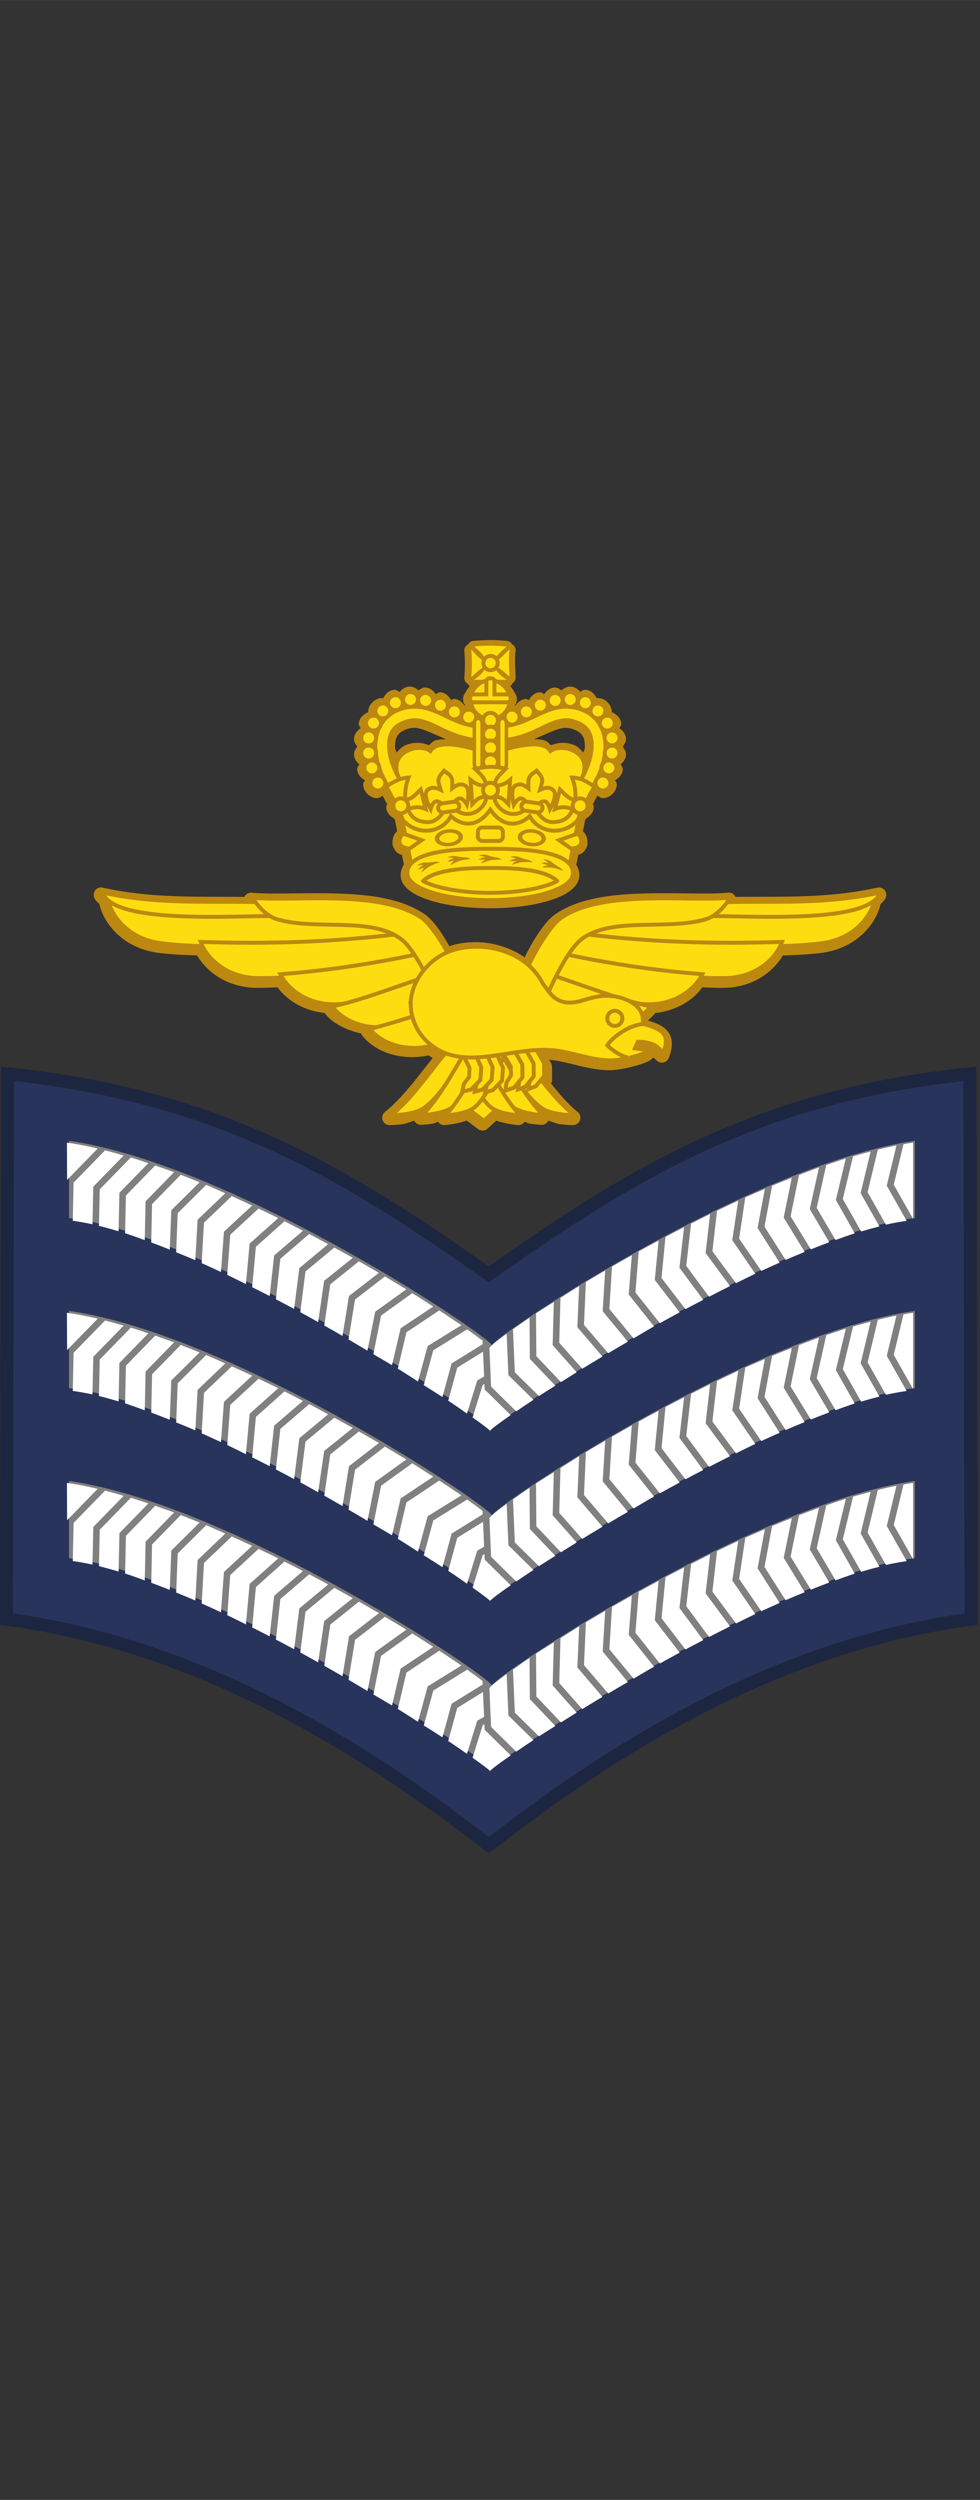 <?xml version="1.0" encoding="UTF-8" standalone="no"?>
<!-- Created with Inkscape (http://www.inkscape.org/) -->

<svg
   xmlns:dc="http://purl.org/dc/elements/1.1/"
   xmlns:cc="http://creativecommons.org/ns#"
   xmlns:rdf="http://www.w3.org/1999/02/22-rdf-syntax-ns#"
   xmlns:svg="http://www.w3.org/2000/svg"
   xmlns="http://www.w3.org/2000/svg"
   xmlns:sodipodi="http://sodipodi.sourceforge.net/DTD/sodipodi-0.dtd"
   xmlns:inkscape="http://www.inkscape.org/namespaces/inkscape"
   width="21.151mm"
   height="53.908mm"
   viewBox="0 0 74.945 191.011"
   id="svg9481"
   version="1.1"
   inkscape:version="0.91 r13725"
   sodipodi:docname="British RAF (Aircrew) OR-7.svg">
  <rect x="0" y="0" width="74.945" height="191.011" fill="#333333" stroke="none"/>
  <defs
     id="defs9483">
    <clipPath
       id="clipPath12526"
       clipPathUnits="userSpaceOnUse">
      <path
         inkscape:connector-curvature="0"
         id="path12528"
         d="m 11.991,11.991 571.294,0 0,817.909 -571.294,0 0,-817.909 z" />
    </clipPath>
    <clipPath
       id="clipPath12526-0"
       clipPathUnits="userSpaceOnUse">
      <path
         inkscape:connector-curvature="0"
         id="path12528-1"
         d="m 11.991,11.991 571.294,0 0,817.909 -571.294,0 0,-817.909 z" />
    </clipPath>
    <clipPath
       id="clipPath12526-4"
       clipPathUnits="userSpaceOnUse">
      <path
         inkscape:connector-curvature="0"
         id="path12528-2"
         d="m 11.991,11.991 571.294,0 0,817.909 -571.294,0 0,-817.909 z" />
    </clipPath>
    <clipPath
       id="clipPath12526-6"
       clipPathUnits="userSpaceOnUse">
      <path
         inkscape:connector-curvature="0"
         id="path12528-9"
         d="m 11.991,11.991 571.294,0 0,817.909 -571.294,0 0,-817.909 z" />
    </clipPath>
    <clipPath
       id="clipPath12526-9"
       clipPathUnits="userSpaceOnUse">
      <path
         inkscape:connector-curvature="0"
         id="path12528-99"
         d="m 11.991,11.991 571.294,0 0,817.909 -571.294,0 0,-817.909 z" />
    </clipPath>
    <clipPath
       id="clipPath18928"
       clipPathUnits="userSpaceOnUse">
      <path
         inkscape:connector-curvature="0"
         id="path18930"
         d="m 11.991,11.991 571.294,0 0,817.909 -571.294,0 0,-817.909 z" />
    </clipPath>
    <clipPath
       id="clipPath12526-62"
       clipPathUnits="userSpaceOnUse">
      <path
         inkscape:connector-curvature="0"
         id="path12528-5"
         d="m 11.991,11.991 571.294,0 0,817.909 -571.294,0 0,-817.909 z" />
    </clipPath>
    <clipPath
       id="clipPath18928-4"
       clipPathUnits="userSpaceOnUse">
      <path
         inkscape:connector-curvature="0"
         id="path18930-1"
         d="m 11.991,11.991 571.294,0 0,817.909 -571.294,0 0,-817.909 z" />
    </clipPath>
    <clipPath
       id="clipPath12526-2"
       clipPathUnits="userSpaceOnUse">
      <path
         inkscape:connector-curvature="0"
         id="path12528-18"
         d="m 11.991,11.991 571.294,0 0,817.909 -571.294,0 0,-817.909 z" />
    </clipPath>
    <clipPath
       id="clipPath18928-5"
       clipPathUnits="userSpaceOnUse">
      <path
         inkscape:connector-curvature="0"
         id="path18930-4"
         d="m 11.991,11.991 571.294,0 0,817.909 -571.294,0 0,-817.909 z" />
    </clipPath>
    <clipPath
       id="clipPath12526-3"
       clipPathUnits="userSpaceOnUse">
      <path
         inkscape:connector-curvature="0"
         id="path12528-3"
         d="m 11.991,11.991 571.294,0 0,817.909 -571.294,0 0,-817.909 z" />
    </clipPath>
    <clipPath
       id="clipPath18928-3"
       clipPathUnits="userSpaceOnUse">
      <path
         inkscape:connector-curvature="0"
         id="path18930-3"
         d="m 11.991,11.991 571.294,0 0,817.909 -571.294,0 0,-817.909 z" />
    </clipPath>
    <clipPath
       id="clipPath12526-44"
       clipPathUnits="userSpaceOnUse">
      <path
         inkscape:connector-curvature="0"
         id="path12528-34"
         d="m 11.991,11.991 571.294,0 0,817.909 -571.294,0 0,-817.909 z" />
    </clipPath>
    <clipPath
       id="clipPath18928-6"
       clipPathUnits="userSpaceOnUse">
      <path
         inkscape:connector-curvature="0"
         id="path18930-34"
         d="m 11.991,11.991 571.294,0 0,817.909 -571.294,0 0,-817.909 z" />
    </clipPath>
    <clipPath
       id="clipPath12526-93"
       clipPathUnits="userSpaceOnUse">
      <path
         inkscape:connector-curvature="0"
         id="path12528-13"
         d="m 11.991,11.991 571.294,0 0,817.909 -571.294,0 0,-817.909 z" />
    </clipPath>
  </defs>
  <sodipodi:namedview
     id="base"
     pagecolor="#ffffff"
     bordercolor="#666666"
     borderopacity="1.0"
     inkscape:pageopacity="0.0"
     inkscape:pageshadow="2"
     inkscape:zoom="2.3768203"
     inkscape:cx="37.472276"
     inkscape:cy="95.505747"
     inkscape:document-units="px"
     inkscape:current-layer="layer1"
     showgrid="false"
     fit-margin-top="0"
     fit-margin-left="0"
     fit-margin-right="0"
     fit-margin-bottom="0"
     inkscape:window-width="1366"
     inkscape:window-height="656"
     inkscape:window-x="0"
     inkscape:window-y="1"
     inkscape:window-maximized="1" />
  <g
     inkscape:label="Layer 1"
     inkscape:groupmode="layer"
     id="layer1"
     transform="translate(156.758,-436.856)">
    <g
       transform="translate(-645.284,-352.396)"
       style="display:inline"
       id="g9331">
      <g
         id="g8142" />
      <g
         transform="translate(74.925,0)"
         id="g10417">
        <g
           id="g37719"
           transform="translate(449.377,580.622)">
          <g
             transform="translate(-299.501,2.4212874e-6)"
             id="g16742">
            <g
               id="g16301"
               transform="matrix(1.083,0,0,1.083,-25.786,-86.545)">
              <path
                 inkscape:connector-curvature="0"
                 d="m 267.854,348.313 -0.081,38.474 c 14.757,1.945 26.904,10.395 34.06,15.951 7.156,-5.556 19.303,-14.006 34.06,-15.951 l -0.081,-38.474 c -14.972,1.553 -23.872,7.016 -33.979,14.148 -10.106,-7.132 -19.006,-12.595 -33.979,-14.148 z"
                 id="path16295"
                 style="fill:#28345b;fill-opacity:1;fill-rule:evenodd;stroke:#1d2640;stroke-width:0.923;stroke-miterlimit:4;stroke-dasharray:none;stroke-opacity:1"
                 sodipodi:nodetypes="ccccccc" />
            </g>
            <g
               transform="matrix(-1.083,0,0,1.083,628.18,-86.545)"
               id="g16736">
              <path
                 style="fill:#808080;fill-opacity:1;fill-rule:evenodd;stroke:none;stroke-opacity:1"
                 d="m 529.597,276.352 0,-5.906 c 12.875,1.845 33.069,15.508 32.354,15.691 -0.715,-0.183 19.479,-13.847 32.354,-15.691 l 0,5.906 c -10.717,1.18 -33.138,16.156 -32.354,16.156 0.783,0 -21.637,-14.977 -32.354,-16.156 z m 0,13 0,-5.906 c 12.875,1.845 33.069,15.508 32.354,15.691 -0.715,-0.183 19.479,-13.847 32.354,-15.691 l 0,5.906 c -10.717,1.18 -33.138,16.156 -32.354,16.156 0.783,0 -21.637,-14.977 -32.354,-16.156 z m 0,13 0,-5.906 c 12.875,1.845 33.069,15.508 32.354,15.691 -0.715,-0.183 19.479,-13.847 32.354,-15.691 l 0,5.906 c -10.717,1.18 -33.138,16.156 -32.354,16.156 0.783,0 -21.637,-14.977 -32.354,-16.156 z"
                 transform="matrix(0.923,0,0,0.923,-216.895,103.416)"
                 id="path16740-0"
                 inkscape:connector-curvature="0"
                 sodipodi:nodetypes="ccccccccccccccccccccc" />
            </g>
          </g>
          <g
             transform="translate(-74.969,4.9537369e-6)"
             id="g16616">
            <g
               id="g16301-0"
               transform="matrix(1.083,0,0,1.083,-250.318,-86.545)" />
            <path
               style="display:inline;fill:#ffffff;fill-opacity:1;fill-rule:evenodd;stroke:none"
               d="m 44.311,295.933 0.014,2.852 2.342,-2.402 c -0.807,-0.186 -1.594,-0.34 -2.355,-0.449 z m 64.709,0 c -0.241,0.035 -0.489,0.081 -0.734,0.123 l -0.744,3.094 1.479,2.613 0,-5.83 z m -1.271,0.217 c -0.466,0.09 -0.944,0.202 -1.424,0.318 l -0.783,3.254 1.402,2.48 c 0.551,-0.126 1.076,-0.22 1.584,-0.293 l -1.52,-2.684 0.74,-3.076 z m -60.525,0.377 -2.404,2.465 -0.062,2.912 c 0.482,0.068 0.983,0.155 1.506,0.271 l 0.062,-2.875 2.324,-2.383 c -0.479,-0.138 -0.957,-0.274 -1.426,-0.391 z m 58.551,0.09 c -0.445,0.115 -0.89,0.231 -1.344,0.365 l -0.785,3.26 1.404,2.48 c 0.479,-0.144 0.941,-0.271 1.396,-0.385 l -1.438,-2.541 0.766,-3.18 z m -56.574,0.451 -2.381,2.439 -0.059,2.787 c 0.486,0.119 0.987,0.259 1.5,0.414 l 0.064,-2.939 2.209,-2.264 c -0.446,-0.149 -0.894,-0.304 -1.334,-0.438 z m 54.676,0.074 c -0.494,0.153 -0.996,0.332 -1.498,0.504 l -0.73,3.283 1.441,2.447 c 0.494,-0.177 0.991,-0.359 1.467,-0.51 l -1.443,-2.551 0.764,-3.174 z m -52.818,0.541 -2.238,2.295 -0.061,2.879 c 0.486,0.154 0.998,0.348 1.502,0.529 l 0.064,-2.961 2.178,-2.232 c -0.486,-0.182 -0.964,-0.343 -1.445,-0.51 z m 50.766,0.15 c -0.507,0.18 -1.016,0.375 -1.527,0.572 l -0.645,3.158 1.549,2.529 c 0.473,-0.19 0.945,-0.378 1.406,-0.549 l -1.49,-2.531 0.707,-3.18 z m -48.816,0.559 -2.188,2.242 -0.062,2.928 c 0.466,0.173 0.938,0.355 1.416,0.547 l 0.117,-3.006 2.162,-2.141 c -0.483,-0.198 -0.964,-0.385 -1.445,-0.57 z m 46.736,0.229 c -0.502,0.199 -1.002,0.395 -1.506,0.607 l -0.582,3.129 1.615,2.539 c 0.493,-0.216 0.976,-0.414 1.461,-0.613 l -1.609,-2.625 0.621,-3.037 z m -44.785,0.543 -2.176,2.156 -0.119,2.992 c 0.487,0.201 0.969,0.39 1.465,0.607 l 0.174,-3.094 2.115,-2.021 c -0.486,-0.215 -0.972,-0.437 -1.459,-0.641 z m 42.725,0.305 c -0.499,0.215 -0.998,0.425 -1.496,0.65 l -0.473,3.15 1.697,2.467 c 0.47,-0.219 0.935,-0.426 1.4,-0.633 l -1.686,-2.643 0.557,-2.992 z m -40.77,0.555 -2.123,2.027 -0.176,3.092 c 0.489,0.218 0.979,0.444 1.473,0.676 l 0.229,-3.08 2.16,-1.996 c -0.52,-0.245 -1.039,-0.483 -1.562,-0.719 z m 38.73,0.346 c -0.542,0.25 -1.08,0.508 -1.617,0.768 l -0.355,3.098 1.805,2.438 c 0.492,-0.243 0.984,-0.49 1.475,-0.723 l -1.76,-2.561 0.453,-3.02 z m -36.682,0.605 -2.162,1.996 -0.229,3.07 c 0.475,0.226 0.95,0.466 1.426,0.701 l 0.285,-3.094 2.188,-1.949 c -0.497,-0.247 -1.004,-0.484 -1.508,-0.725 z m 34.533,0.414 c -0.491,0.241 -0.97,0.487 -1.453,0.732 l -0.371,3.23 1.746,2.359 c 0.534,-0.277 1.065,-0.549 1.602,-0.816 l -1.867,-2.521 0.344,-2.984 z m -32.549,0.555 -2.186,1.947 -0.283,3.09 c 0.447,0.224 0.893,0.446 1.338,0.676 l 0.34,-3.096 2.201,-1.893 c -0.466,-0.243 -0.935,-0.485 -1.41,-0.725 z m 30.561,0.447 c -0.48,0.247 -0.952,0.494 -1.422,0.744 l -0.305,3.143 1.83,2.381 c 0.449,-0.242 0.905,-0.475 1.359,-0.713 l -1.818,-2.455 0.355,-3.1 z m -28.67,0.523 -2.207,1.896 -0.338,3.096 c 0.467,0.244 0.931,0.488 1.393,0.736 l 0.396,-3.119 2.201,-1.83 c -0.479,-0.261 -0.952,-0.52 -1.445,-0.779 z m 26.719,0.506 c -0.512,0.275 -1.025,0.549 -1.52,0.824 l -0.25,3.139 1.867,2.348 c 0.498,-0.278 1.005,-0.552 1.514,-0.828 l -1.902,-2.479 0.291,-3.004 z m -24.799,0.531 -2.205,1.83 -0.395,3.109 c 0.464,0.251 0.91,0.505 1.365,0.758 l 0.457,-3.154 2.191,-1.758 c -0.463,-0.262 -0.934,-0.521 -1.414,-0.785 z m 22.754,0.59 c -0.513,0.288 -1.028,0.576 -1.518,0.859 l -0.201,3.246 1.85,2.244 c 0.535,-0.309 1.012,-0.605 1.566,-0.916 l -1.936,-2.434 0.238,-3 z m -20.873,0.463 -2.191,1.756 -0.457,3.148 c 0.479,0.269 0.927,0.528 1.393,0.795 l 0.496,-3.049 2.289,-1.77 c -0.492,-0.289 -1.011,-0.585 -1.529,-0.881 z m 18.834,0.703 c -0.505,0.296 -1.001,0.587 -1.475,0.873 l -0.146,3.279 1.852,2.166 c 0.485,-0.289 0.994,-0.584 1.502,-0.879 l -1.924,-2.334 0.191,-3.105 z m -16.846,0.453 -2.285,1.768 -0.496,3.049 c 0.504,0.292 0.965,0.569 1.447,0.855 l 0.59,-2.975 2.381,-1.711 c -0.521,-0.32 -1.071,-0.65 -1.637,-0.986 z m 14.855,0.734 c -0.533,0.325 -0.944,0.598 -1.428,0.902 l -0.094,3.43 1.76,1.988 c 0.505,-0.311 1.002,-0.609 1.543,-0.934 l -1.92,-2.248 0.139,-3.139 z m -12.764,0.541 -2.383,1.713 -0.588,2.953 c 0.467,0.279 0.98,0.57 1.422,0.84 l 0.662,-2.82 2.49,-1.66 c -0.518,-0.334 -1.012,-0.658 -1.604,-1.025 z m 10.826,0.682 c -0.443,0.282 -0.971,0.602 -1.361,0.859 l 0.027,3.275 1.881,1.982 c 0.39,-0.246 0.779,-0.49 1.199,-0.75 l -1.834,-2.074 0.088,-3.293 z m -8.762,0.637 -2.51,1.674 -0.654,2.779 c 0.586,0.359 1.011,0.644 1.541,0.979 l 0.738,-2.707 2.576,-1.592 c -0.502,-0.348 -1.038,-0.706 -1.691,-1.133 z m -28.471,0.18 0.014,2.852 2.342,-2.402 c -0.807,-0.186 -1.594,-0.34 -2.355,-0.449 z m 64.709,0 c -0.241,0.035 -0.489,0.081 -0.734,0.123 l -0.744,3.094 1.479,2.613 0,-5.83 z m -1.271,0.217 c -0.466,0.09 -0.944,0.202 -1.424,0.318 l -0.783,3.254 1.402,2.48 c 0.551,-0.126 1.076,-0.22 1.584,-0.293 l -1.52,-2.684 0.74,-3.076 z m -28.062,0.164 c -0.5,0.335 -0.881,0.607 -1.264,0.879 l 0.141,3.291 1.844,1.812 c 0.371,-0.242 0.837,-0.527 1.252,-0.791 l -1.949,-2.053 -0.023,-3.139 z m -32.463,0.213 -2.404,2.465 -0.062,2.912 c 0.482,0.068 0.983,0.155 1.506,0.271 l 0.062,-2.875 2.324,-2.383 c -0.479,-0.138 -0.957,-0.274 -1.426,-0.391 z m 58.551,0.09 c -0.445,0.115 -0.89,0.231 -1.344,0.365 l -0.785,3.26 1.404,2.48 c 0.479,-0.144 0.941,-0.271 1.396,-0.385 l -1.438,-2.541 0.766,-3.18 z m -56.574,0.451 -2.381,2.439 -0.059,2.787 c 0.486,0.119 0.987,0.259 1.5,0.414 l 0.064,-2.939 2.209,-2.264 c -0.446,-0.149 -0.894,-0.304 -1.334,-0.438 z m 54.676,0.074 c -0.494,0.153 -0.996,0.332 -1.498,0.504 l -0.73,3.283 1.441,2.447 c 0.494,-0.177 0.991,-0.359 1.467,-0.51 l -1.443,-2.551 0.764,-3.174 z m -28.959,0.059 -2.59,1.6 -0.727,2.664 c 0.475,0.302 1.009,0.633 1.428,0.906 l 0.699,-2.566 2.377,-1.469 -0.012,-0.27 c -0.296,-0.232 -0.7,-0.527 -1.176,-0.865 z m 3.02,0.33 c -0.732,0.535 -1.234,0.934 -1.275,1.049 l -0.043,0.027 0.127,2.967 1.926,1.893 c 0.397,-0.273 0.812,-0.554 1.314,-0.885 l -1.914,-1.881 -0.135,-3.17 z m -26.879,0.152 -2.238,2.295 -0.061,2.879 c 0.486,0.154 0.998,0.348 1.502,0.529 l 0.064,-2.961 2.178,-2.232 c -0.486,-0.182 -0.964,-0.343 -1.445,-0.51 z m 50.766,0.15 c -0.507,0.18 -1.016,0.375 -1.527,0.572 l -0.645,3.158 1.549,2.529 c 0.473,-0.19 0.945,-0.378 1.406,-0.549 l -1.49,-2.531 0.707,-3.18 z m -48.816,0.559 -2.188,2.242 -0.062,2.928 c 0.466,0.173 0.938,0.355 1.416,0.547 l 0.117,-3.006 2.162,-2.141 c -0.483,-0.198 -0.964,-0.385 -1.445,-0.57 z m 46.736,0.229 c -0.502,0.199 -1.002,0.395 -1.506,0.607 l -0.582,3.129 1.615,2.539 c 0.493,-0.216 0.976,-0.414 1.461,-0.613 l -1.609,-2.625 0.621,-3.037 z m -23.613,0.287 -1.971,1.217 -0.689,2.527 c 0.618,0.407 0.976,0.666 1.432,0.982 l 0.785,-2.527 0.525,-0.301 -0.082,-1.898 z m -21.172,0.256 -2.176,2.156 -0.119,2.992 c 0.487,0.201 0.969,0.39 1.465,0.607 l 0.174,-3.094 2.115,-2.021 c -0.486,-0.215 -0.972,-0.437 -1.459,-0.641 z m 42.725,0.305 c -0.499,0.215 -0.998,0.425 -1.496,0.65 l -0.473,3.15 1.697,2.467 c 0.47,-0.219 0.935,-0.426 1.4,-0.633 l -1.686,-2.643 0.557,-2.992 z m -40.77,0.555 -2.123,2.027 -0.176,3.092 c 0.489,0.218 0.979,0.444 1.473,0.676 l 0.229,-3.08 2.16,-1.996 c -0.52,-0.245 -1.039,-0.483 -1.562,-0.719 z m 38.73,0.346 c -0.542,0.25 -1.08,0.508 -1.617,0.768 l -0.355,3.098 1.805,2.438 c 0.492,-0.243 0.984,-0.49 1.475,-0.723 l -1.76,-2.561 0.453,-3.02 z m -36.682,0.605 -2.162,1.996 -0.229,3.07 c 0.475,0.226 0.95,0.466 1.426,0.701 l 0.285,-3.094 2.188,-1.949 c -0.497,-0.247 -1.004,-0.484 -1.508,-0.725 z m 17.275,0.395 -0.131,0.074 -0.773,2.49 c 0.683,0.484 1.244,0.894 1.332,1.012 0.099,-0.133 0.72,-0.592 1.582,-1.193 l -1.992,-1.959 -0.018,-0.424 z m 17.258,0.019 c -0.491,0.241 -0.97,0.487 -1.453,0.732 l -0.371,3.23 1.746,2.359 c 0.534,-0.277 1.065,-0.549 1.602,-0.816 l -1.867,-2.521 0.344,-2.984 z m -32.549,0.555 -2.186,1.947 -0.283,3.09 c 0.447,0.224 0.893,0.446 1.338,0.676 l 0.34,-3.096 2.201,-1.893 c -0.466,-0.243 -0.935,-0.485 -1.41,-0.725 z m 30.561,0.447 c -0.48,0.247 -0.952,0.494 -1.422,0.744 l -0.305,3.143 1.83,2.381 c 0.449,-0.242 0.905,-0.475 1.359,-0.713 l -1.818,-2.455 0.355,-3.1 z m -28.67,0.523 -2.207,1.896 -0.338,3.096 c 0.467,0.244 0.931,0.488 1.393,0.736 l 0.396,-3.119 2.201,-1.83 c -0.479,-0.261 -0.952,-0.52 -1.445,-0.779 z m 26.719,0.506 c -0.512,0.275 -1.025,0.549 -1.52,0.824 l -0.25,3.139 1.867,2.348 c 0.498,-0.278 1.005,-0.552 1.514,-0.828 l -1.902,-2.479 0.291,-3.004 z m -24.799,0.531 -2.205,1.83 -0.395,3.109 c 0.464,0.251 0.91,0.505 1.365,0.758 l 0.457,-3.154 2.191,-1.758 c -0.463,-0.262 -0.934,-0.521 -1.414,-0.785 z m 22.754,0.59 c -0.513,0.288 -1.028,0.576 -1.518,0.859 l -0.201,3.246 1.85,2.244 c 0.535,-0.309 1.012,-0.605 1.566,-0.916 l -1.936,-2.434 0.238,-3 z m -10.846,0.406 c -0.023,0.031 -0.026,0.049 0,0.049 l 0,-0.049 z m -10.027,0.057 -2.191,1.756 -0.457,3.148 c 0.479,0.269 0.927,0.528 1.393,0.795 l 0.496,-3.049 2.289,-1.77 c -0.492,-0.289 -1.011,-0.585 -1.529,-0.881 z m 18.834,0.703 c -0.505,0.296 -1.001,0.587 -1.475,0.873 l -0.146,3.279 1.852,2.166 c 0.485,-0.289 0.994,-0.584 1.502,-0.879 l -1.924,-2.334 0.191,-3.105 z m -16.846,0.453 -2.285,1.768 -0.496,3.049 c 0.504,0.292 0.965,0.569 1.447,0.855 l 0.59,-2.975 2.381,-1.711 c -0.521,-0.32 -1.071,-0.65 -1.637,-0.986 z m 14.855,0.734 c -0.533,0.325 -0.944,0.598 -1.428,0.902 l -0.094,3.43 1.76,1.988 c 0.505,-0.311 1.002,-0.609 1.543,-0.934 l -1.92,-2.248 0.139,-3.139 z m -12.764,0.541 -2.383,1.713 -0.588,2.953 c 0.467,0.279 0.98,0.57 1.422,0.84 l 0.662,-2.82 2.49,-1.66 c -0.518,-0.334 -1.012,-0.658 -1.604,-1.025 z m 10.826,0.682 c -0.443,0.282 -0.971,0.602 -1.361,0.859 l 0.027,3.275 1.881,1.982 c 0.39,-0.246 0.779,-0.49 1.199,-0.75 l -1.834,-2.074 0.088,-3.293 z m -8.762,0.637 -2.51,1.674 -0.654,2.779 c 0.586,0.359 1.011,0.644 1.541,0.979 l 0.738,-2.707 2.576,-1.592 c -0.502,-0.348 -1.038,-0.706 -1.691,-1.133 z m -28.471,0.18 0.014,2.852 2.342,-2.402 c -0.807,-0.186 -1.594,-0.34 -2.355,-0.449 z m 64.709,0 c -0.241,0.035 -0.489,0.081 -0.734,0.123 l -0.744,3.094 1.479,2.613 0,-5.83 z m -1.271,0.217 c -0.466,0.09 -0.944,0.202 -1.424,0.318 l -0.783,3.254 1.402,2.48 c 0.551,-0.126 1.076,-0.22 1.584,-0.293 l -1.52,-2.684 0.74,-3.076 z m -28.062,0.164 c -0.5,0.335 -0.881,0.607 -1.264,0.879 l 0.141,3.291 1.844,1.812 c 0.371,-0.242 0.837,-0.527 1.252,-0.791 l -1.949,-2.053 -0.023,-3.139 z m -32.463,0.213 -2.404,2.465 -0.062,2.912 c 0.482,0.068 0.983,0.155 1.506,0.271 l 0.062,-2.875 2.324,-2.383 c -0.479,-0.138 -0.957,-0.274 -1.426,-0.391 z m 58.551,0.09 c -0.445,0.115 -0.89,0.231 -1.344,0.365 l -0.785,3.26 1.404,2.48 c 0.479,-0.144 0.941,-0.271 1.396,-0.385 l -1.438,-2.541 0.766,-3.18 z m -56.574,0.451 -2.381,2.439 -0.059,2.787 c 0.486,0.119 0.987,0.259 1.5,0.414 l 0.064,-2.939 2.209,-2.264 c -0.446,-0.149 -0.894,-0.304 -1.334,-0.438 z m 54.676,0.074 c -0.494,0.153 -0.996,0.332 -1.498,0.504 l -0.73,3.283 1.441,2.447 c 0.494,-0.177 0.991,-0.359 1.467,-0.51 l -1.443,-2.551 0.764,-3.174 z m -28.959,0.059 -2.59,1.6 -0.727,2.664 c 0.475,0.302 1.009,0.633 1.428,0.906 l 0.699,-2.566 2.377,-1.469 -0.012,-0.27 c -0.296,-0.232 -0.7,-0.527 -1.176,-0.865 z m 3.02,0.33 c -0.732,0.535 -1.234,0.934 -1.275,1.049 l -0.043,0.027 0.127,2.967 1.926,1.893 c 0.397,-0.273 0.812,-0.554 1.314,-0.885 l -1.914,-1.881 -0.135,-3.17 z m -26.879,0.152 -2.238,2.295 -0.061,2.879 c 0.486,0.154 0.998,0.348 1.502,0.529 l 0.064,-2.961 2.178,-2.232 c -0.486,-0.182 -0.964,-0.343 -1.445,-0.51 z m 50.766,0.15 c -0.507,0.18 -1.016,0.375 -1.527,0.572 l -0.645,3.158 1.549,2.529 c 0.473,-0.19 0.945,-0.378 1.406,-0.549 l -1.49,-2.531 0.707,-3.18 z m -48.816,0.559 -2.188,2.242 -0.062,2.928 c 0.466,0.173 0.938,0.355 1.416,0.547 l 0.117,-3.006 2.162,-2.141 c -0.483,-0.198 -0.964,-0.385 -1.445,-0.57 z m 46.736,0.229 c -0.502,0.199 -1.002,0.395 -1.506,0.607 l -0.582,3.129 1.615,2.539 c 0.493,-0.216 0.976,-0.414 1.461,-0.613 l -1.609,-2.625 0.621,-3.037 z m -23.613,0.287 -1.971,1.217 -0.689,2.527 c 0.618,0.407 0.976,0.666 1.432,0.982 l 0.785,-2.527 0.525,-0.301 -0.082,-1.898 z m -21.172,0.256 -2.176,2.156 -0.119,2.992 c 0.487,0.201 0.969,0.39 1.465,0.607 l 0.174,-3.094 2.115,-2.021 c -0.486,-0.215 -0.972,-0.437 -1.459,-0.641 z m 42.725,0.305 c -0.499,0.215 -0.998,0.425 -1.496,0.65 l -0.473,3.15 1.697,2.467 c 0.47,-0.219 0.935,-0.426 1.4,-0.633 l -1.686,-2.643 0.557,-2.992 z m -40.77,0.555 -2.123,2.027 -0.176,3.092 c 0.489,0.218 0.979,0.444 1.473,0.676 l 0.229,-3.08 2.16,-1.996 c -0.52,-0.245 -1.039,-0.483 -1.562,-0.719 z m 38.73,0.346 c -0.542,0.25 -1.08,0.508 -1.617,0.768 l -0.355,3.098 1.805,2.438 c 0.492,-0.243 0.984,-0.49 1.475,-0.723 l -1.76,-2.561 0.453,-3.02 z m -36.682,0.605 -2.162,1.996 -0.229,3.07 c 0.475,0.226 0.95,0.466 1.426,0.701 l 0.285,-3.094 2.188,-1.949 c -0.497,-0.247 -1.004,-0.484 -1.508,-0.725 z m 17.275,0.395 -0.131,0.074 -0.773,2.49 c 0.683,0.484 1.244,0.894 1.332,1.012 0.099,-0.133 0.72,-0.592 1.582,-1.193 l -1.992,-1.959 -0.018,-0.424 z m 17.258,0.019 c -0.491,0.241 -0.97,0.487 -1.453,0.732 l -0.371,3.23 1.746,2.359 c 0.534,-0.277 1.065,-0.549 1.602,-0.816 l -1.867,-2.521 0.344,-2.984 z m -32.549,0.555 -2.186,1.947 -0.283,3.09 c 0.447,0.224 0.893,0.446 1.338,0.676 l 0.34,-3.096 2.201,-1.893 c -0.466,-0.243 -0.935,-0.485 -1.41,-0.725 z m 30.561,0.447 c -0.48,0.247 -0.952,0.494 -1.422,0.744 l -0.305,3.143 1.83,2.381 c 0.449,-0.242 0.905,-0.475 1.359,-0.713 l -1.818,-2.455 0.355,-3.1 z m -28.67,0.523 -2.207,1.896 -0.338,3.096 c 0.467,0.244 0.931,0.488 1.393,0.736 l 0.396,-3.119 2.201,-1.83 c -0.479,-0.261 -0.952,-0.52 -1.445,-0.779 z m 26.719,0.506 c -0.512,0.275 -1.025,0.549 -1.52,0.824 l -0.25,3.139 1.867,2.348 c 0.498,-0.278 1.005,-0.552 1.514,-0.828 l -1.902,-2.479 0.291,-3.004 z m -24.799,0.531 -2.205,1.83 -0.395,3.109 c 0.464,0.251 0.91,0.505 1.365,0.758 l 0.457,-3.154 2.191,-1.758 c -0.463,-0.262 -0.934,-0.521 -1.414,-0.785 z m 22.754,0.59 c -0.513,0.288 -1.028,0.576 -1.518,0.859 l -0.201,3.246 1.85,2.244 c 0.535,-0.309 1.012,-0.605 1.566,-0.916 l -1.936,-2.434 0.238,-3 z m -10.846,0.406 c -0.023,0.031 -0.026,0.049 0,0.049 l 0,-0.049 z m -10.027,0.057 -2.191,1.756 -0.457,3.148 c 0.479,0.269 0.927,0.528 1.393,0.795 l 0.496,-3.049 2.289,-1.77 c -0.492,-0.289 -1.011,-0.585 -1.529,-0.881 z m 18.834,0.703 c -0.505,0.296 -1.001,0.587 -1.475,0.873 l -0.146,3.279 1.852,2.166 c 0.485,-0.289 0.994,-0.584 1.502,-0.879 l -1.924,-2.334 0.191,-3.105 z m -16.846,0.453 -2.285,1.768 -0.496,3.049 c 0.504,0.292 0.965,0.569 1.447,0.855 l 0.59,-2.975 2.381,-1.711 c -0.521,-0.32 -1.071,-0.65 -1.637,-0.986 z m 14.855,0.734 c -0.533,0.325 -0.944,0.598 -1.428,0.902 l -0.094,3.43 1.76,1.988 c 0.505,-0.311 1.002,-0.609 1.543,-0.934 l -1.92,-2.248 0.139,-3.139 z m -12.764,0.541 -2.383,1.713 -0.588,2.953 c 0.467,0.279 0.98,0.57 1.422,0.84 l 0.662,-2.82 2.49,-1.66 c -0.518,-0.334 -1.012,-0.658 -1.604,-1.025 z m 10.826,0.682 c -0.443,0.282 -0.971,0.602 -1.361,0.859 l 0.027,3.275 1.881,1.982 c 0.39,-0.246 0.779,-0.49 1.199,-0.75 l -1.834,-2.074 0.088,-3.293 z m -8.762,0.637 -2.51,1.674 -0.654,2.779 c 0.586,0.359 1.011,0.644 1.541,0.979 l 0.738,-2.707 2.576,-1.592 c -0.502,-0.348 -1.038,-0.706 -1.691,-1.133 z m 6.904,0.561 c -0.5,0.335 -0.881,0.607 -1.264,0.879 l 0.141,3.291 1.844,1.812 c 0.371,-0.242 0.837,-0.527 1.252,-0.791 l -1.949,-2.053 -0.023,-3.139 z m -4.77,0.887 -2.59,1.6 -0.727,2.664 c 0.475,0.302 1.009,0.633 1.428,0.906 l 0.699,-2.566 2.377,-1.469 -0.012,-0.27 c -0.296,-0.232 -0.7,-0.527 -1.176,-0.865 z m 3.02,0.33 c -0.732,0.535 -1.234,0.934 -1.275,1.049 l -0.043,0.027 0.127,2.967 1.926,1.893 c 0.397,-0.273 0.812,-0.554 1.314,-0.885 l -1.914,-1.881 -0.135,-3.17 z m -1.807,1.377 -1.971,1.217 -0.689,2.527 c 0.618,0.407 0.976,0.666 1.432,0.982 l 0.785,-2.527 0.525,-0.301 -0.082,-1.898 z m 0.107,2.461 -0.131,0.074 -0.773,2.49 c 0.683,0.484 1.244,0.894 1.332,1.012 0.099,-0.133 0.72,-0.592 1.582,-1.193 l -1.992,-1.959 -0.018,-0.424 z m 0.428,3.578 c -0.023,0.031 -0.026,0.049 0,0.049 l 0,-0.049 z"
               id="path16587-9"
               inkscape:connector-curvature="0" />
          </g>
        </g>
        <g
           id="g10302"
           transform="translate(-7.3361513e-4,0)">
          <path
             id="path9872"
             d="m 682.057,449.826 a 0.567,0.567 0 0 0 -0.547,0.746 c 0.08,0.241 0.262,0.368 0.414,0.533 a 0.567,0.567 0 0 0 0.01,0.055 c 0.373,1.517 1.863,3.34 4.553,3.674 0.928,0.115 1.911,0.157 2.902,0.186 0.744,1.25 2.265,2.456 4.57,2.48 0.517,0.005 1.05,-0.015 1.584,-0.041 0.7,0.951 1.931,1.78 3.604,1.959 a 0.567,0.567 0 0 0 0.01,0.016 c 0.531,0.726 1.556,1.274 2.789,1.557 a 0.567,0.567 0 0 0 0.098,0.186 c 0.868,1.085 2.718,1.952 5.053,1.488 0.098,0.069 0.203,0.133 0.311,0.197 -1.141,1.417 -2.275,3.021 -3.645,4.117 a 0.567,0.567 0 0 0 0.357,1.01 c 0,0 0.441,-0.004 0.982,-0.072 0.282,-0.036 0.591,-0.183 0.9,-0.268 a 0.567,0.567 0 0 0 0.535,0.322 c 0,0 0.422,-0.017 0.939,-0.107 0.108,-0.019 0.229,-0.102 0.344,-0.127 a 0.567,0.567 0 0 0 0.49,0.25 c 0,0 0.864,-0.056 1.701,-0.346 l 0.869,0.65 a 0.567,0.567 0 0 0 0.721,-0.033 l 0.67,-0.609 c 0.827,0.279 1.672,0.338 1.672,0.338 a 0.567,0.567 0 0 0 0.49,-0.25 c 0.115,0.025 0.236,0.108 0.344,0.127 0.518,0.091 0.939,0.107 0.939,0.107 a 0.567,0.567 0 0 0 0.535,-0.322 c 0.31,0.084 0.619,0.232 0.902,0.268 0.541,0.068 0.982,0.072 0.982,0.072 a 0.567,0.567 0 0 0 0.357,-1.01 c -0.741,-0.593 -1.394,-1.38 -2.039,-2.176 a 0.567,0.567 0 0 0 0.09,-0.311 l -0.012,-0.975 a 0.567,0.567 0 0 0 -0.074,-0.273 l -0.135,-0.238 c 0.023,0.002 0.048,-0.002 0.07,0 1.329,0.115 2.729,0.721 4.326,0.785 0.63,0.025 1.389,-0.116 2.059,-0.293 0.335,-0.088 0.641,-0.187 0.895,-0.289 0.127,-0.051 0.239,-0.102 0.346,-0.164 0.079,-0.046 0.164,-0.132 0.252,-0.232 0.081,0.079 0.217,0.184 0.217,0.184 a 0.567,0.567 0 0 0 0.979,-0.148 c 0.144,-0.384 0.232,-0.727 0.234,-1.066 0.002,-0.34 -0.103,-0.682 -0.307,-0.943 -0.35,-0.45 -0.882,-0.65 -1.514,-0.836 -5.4e-4,-0.007 -10e-4,-0.014 -0.002,-0.021 0.196,-0.175 0.397,-0.348 0.543,-0.547 a 0.567,0.567 0 0 0 0.01,-0.016 c 1.673,-0.178 2.905,-1.007 3.605,-1.959 0.534,0.026 1.067,0.046 1.584,0.041 2.305,-0.024 3.826,-1.231 4.57,-2.48 0.991,-0.028 1.973,-0.07 2.9,-0.186 2.69,-0.334 4.181,-2.157 4.555,-3.674 a 0.567,0.567 0 0 0 0.01,-0.055 c 0.152,-0.165 0.334,-0.292 0.414,-0.533 a 0.567,0.567 0 0 0 -0.66,-0.732 c -3.794,0.839 -7.243,0.665 -10.84,0.709 a 0.567,0.567 0 0 0 -0.568,-0.324 c -1.53,0.149 -3.956,-0.008 -6.402,0.061 -2.446,0.068 -4.944,0.341 -6.742,1.537 -0.607,0.404 -1.112,1.107 -1.592,1.854 -0.348,0.542 -0.585,1.024 -0.822,1.492 -1.703,-1.182 -3.917,-1.455 -5.76,-0.855 -0.543,-0.952 -1.181,-1.972 -1.961,-2.49 -1.798,-1.196 -4.296,-1.469 -6.742,-1.537 -2.446,-0.068 -4.872,0.088 -6.402,-0.061 a 0.567,0.567 0 0 0 -0.568,0.324 c -3.597,-0.044 -7.046,0.13 -10.84,-0.709 a 0.567,0.567 0 0 0 -0.113,-0.014 z"
             style="fill:#bc8810;fill-opacity:1;fill-rule:evenodd;stroke:none;stroke-width:0.3;stroke-linecap:butt;stroke-linejoin:miter;stroke-miterlimit:4;stroke-dasharray:none;stroke-opacity:1"
             transform="translate(-260.717,407.23)"
             inkscape:connector-curvature="0" />
          <g
             transform="matrix(0.853,0,0,0.853,717.448,417.443)"
             id="g91676-3"
             style="display:inline;fill:#fddd10;fill-opacity:1;stroke:#bc8810;stroke-width:0.352;stroke-miterlimit:4;stroke-dasharray:none;stroke-opacity:1">
            <g
               style="fill:#fddd10;fill-opacity:1;stroke:#bc8810;stroke-width:0.352;stroke-miterlimit:4;stroke-dasharray:none;stroke-opacity:1"
               id="g91678-3">
              <g
                 style="fill:#fddd10;fill-opacity:1;stroke:#bc8810;stroke-width:0.352;stroke-miterlimit:4;stroke-dasharray:none;stroke-opacity:1"
                 transform="matrix(-1,0,0,1,-624.311,0)"
                 id="g91680-0">
                <path
                   style="fill:#fddd10;fill-opacity:1;fill-rule:evenodd;stroke:#bc8810;stroke-width:0.352;stroke-linecap:butt;stroke-linejoin:miter;stroke-miterlimit:4;stroke-dasharray:none;stroke-opacity:1"
                   d="m -295.66,517.334 c 7.472,0.105 13.511,-0.128 17.848,-0.761 -0.369,1.497 -1.885,3.447 -4.773,3.805 -6.245,0.774 -14.343,-0.369 -21.306,-0.553 l 1.868,-2.006 z"
                   id="path91682-1"
                   inkscape:connector-curvature="0"
                   sodipodi:nodetypes="ccsccc" />
                <path
                   sodipodi:nodetypes="ccscc"
                   inkscape:connector-curvature="0"
                   id="path91684-5"
                   d="m -304.263,519.498 c 7.413,0.945 13.787,0.897 18.167,0.756 -0.535,1.446 -2.261,3.213 -5.171,3.243 -4.378,0.046 -9.543,-0.931 -14.604,-1.855 z"
                   style="fill:#fddd10;fill-opacity:1;fill-rule:evenodd;stroke:#bc8810;stroke-width:0.352;stroke-linecap:butt;stroke-linejoin:miter;stroke-miterlimit:4;stroke-dasharray:none;stroke-opacity:1" />
                <path
                   style="fill:#fddd10;fill-opacity:1;fill-rule:evenodd;stroke:#bc8810;stroke-width:0.352;stroke-linecap:butt;stroke-linejoin:miter;stroke-miterlimit:4;stroke-dasharray:none;stroke-opacity:1"
                   d="m -306.084,521.235 c 5.147,1.126 9.467,1.651 12.848,1.915 -0.69,1.379 -2.6,2.945 -5.496,2.655 -2.601,-0.26 -5.441,-1.459 -8.356,-2.258 z"
                   id="path91686-7"
                   inkscape:connector-curvature="0"
                   sodipodi:nodetypes="ccscc" />
                <path
                   sodipodi:nodetypes="ccscc"
                   inkscape:connector-curvature="0"
                   id="path91688-2"
                   d="m -307.371,523.007 c 3.699,1.22 6.846,2.472 9.484,3.027 -0.849,1.161 -2.919,2.328 -5.73,1.678 -1.553,-0.359 -3.175,-0.866 -4.839,-1.463 z"
                   style="fill:#fddd10;fill-opacity:1;fill-rule:evenodd;stroke:#bc8810;stroke-width:0.352;stroke-linecap:butt;stroke-linejoin:miter;stroke-miterlimit:4;stroke-dasharray:none;stroke-opacity:1" />
                <path
                   style="fill:#fddd10;fill-opacity:1;fill-rule:evenodd;stroke:#bc8810;stroke-width:0.352;stroke-linecap:butt;stroke-linejoin:miter;stroke-miterlimit:4;stroke-dasharray:none;stroke-opacity:1"
                   d="m -308.672,525.706 c 2.813,1.016 5.295,1.806 7.42,2.348 -0.898,1.123 -3.016,2.202 -5.796,1.432 -1.048,-0.29 -2.126,-0.651 -3.225,-1.062 z"
                   id="path91690-1"
                   inkscape:connector-curvature="0"
                   sodipodi:nodetypes="ccscc" />
                <path
                   sodipodi:nodetypes="cccc"
                   inkscape:connector-curvature="0"
                   id="path91692-5"
                   d="m -293.559,517.992 c 2.244,-0.303 15.207,0.993 16.258,-2.16 -5.604,1.239 -10.513,0.625 -15.769,0.937 z"
                   style="fill:#fddd10;fill-opacity:1;fill-rule:evenodd;stroke:#bc8810;stroke-width:0.352;stroke-linecap:butt;stroke-linejoin:miter;stroke-miterlimit:4;stroke-dasharray:none;stroke-opacity:1" />
                <path
                   style="fill:#fddd10;fill-opacity:1;fill-rule:evenodd;stroke:#bc8810;stroke-width:0.352;stroke-linecap:butt;stroke-linejoin:miter;stroke-miterlimit:4;stroke-dasharray:none;stroke-opacity:1"
                   d="m -290.749,516.296 c 0,0 -0.864,1.543 -2.214,1.937 -3.489,1.018 -8.392,-0.271 -11.113,1.783 -1.429,1.079 -3.116,5.094 -3.116,5.094 l -1.672,-2.634 c 0.496,-1.119 1.931,-3.694 3.014,-4.414 3.803,-2.529 11.3,-1.396 15.1,-1.766 z"
                   id="path91694-7"
                   inkscape:connector-curvature="0"
                   sodipodi:nodetypes="cssccsc" />
              </g>
              <g
                 style="fill:#fddd10;fill-opacity:1;stroke:#bc8810;stroke-width:0.352;stroke-miterlimit:4;stroke-dasharray:none;stroke-opacity:1"
                 id="g91696-2">
                <path
                   sodipodi:nodetypes="ccsccc"
                   inkscape:connector-curvature="0"
                   id="path91698-5"
                   d="m -295.66,517.334 c 7.472,0.105 13.511,-0.128 17.848,-0.761 -0.369,1.497 -1.885,3.447 -4.773,3.805 -6.245,0.774 -14.343,-0.369 -21.306,-0.553 l 1.868,-2.006 z"
                   style="fill:#fddd10;fill-opacity:1;fill-rule:evenodd;stroke:#bc8810;stroke-width:0.352;stroke-linecap:butt;stroke-linejoin:miter;stroke-miterlimit:4;stroke-dasharray:none;stroke-opacity:1" />
                <path
                   style="fill:#fddd10;fill-opacity:1;fill-rule:evenodd;stroke:#bc8810;stroke-width:0.352;stroke-linecap:butt;stroke-linejoin:miter;stroke-miterlimit:4;stroke-dasharray:none;stroke-opacity:1"
                   d="m -304.263,519.498 c 7.413,0.945 13.787,0.897 18.167,0.756 -0.535,1.446 -2.261,3.213 -5.171,3.243 -4.378,0.046 -9.543,-0.931 -14.604,-1.855 z"
                   id="path91700-7"
                   inkscape:connector-curvature="0"
                   sodipodi:nodetypes="ccscc" />
                <path
                   sodipodi:nodetypes="ccscc"
                   inkscape:connector-curvature="0"
                   id="path91702-3"
                   d="m -306.084,521.235 c 5.147,1.126 9.467,1.651 12.848,1.915 -0.69,1.379 -2.6,2.945 -5.496,2.655 -2.601,-0.26 -5.441,-1.459 -8.356,-2.258 z"
                   style="fill:#fddd10;fill-opacity:1;fill-rule:evenodd;stroke:#bc8810;stroke-width:0.352;stroke-linecap:butt;stroke-linejoin:miter;stroke-miterlimit:4;stroke-dasharray:none;stroke-opacity:1" />
                <path
                   style="fill:#fddd10;fill-opacity:1;fill-rule:evenodd;stroke:#bc8810;stroke-width:0.352;stroke-linecap:butt;stroke-linejoin:miter;stroke-miterlimit:4;stroke-dasharray:none;stroke-opacity:1"
                   d="m -307.371,523.007 c 3.699,1.22 6.846,2.472 9.484,3.027 -0.849,1.161 -2.919,2.328 -5.73,1.678 -1.553,-0.359 -3.175,-0.866 -4.839,-1.463 z"
                   id="path91704-6"
                   inkscape:connector-curvature="0"
                   sodipodi:nodetypes="ccscc" />
                <path
                   sodipodi:nodetypes="ccscc"
                   inkscape:connector-curvature="0"
                   id="path91706-0"
                   d="m -308.672,525.706 c 2.813,1.016 5.295,1.806 7.42,2.348 -0.898,1.123 -3.016,2.202 -5.796,1.432 -1.048,-0.29 -2.126,-0.651 -3.225,-1.062 z"
                   style="fill:#fddd10;fill-opacity:1;fill-rule:evenodd;stroke:#bc8810;stroke-width:0.352;stroke-linecap:butt;stroke-linejoin:miter;stroke-miterlimit:4;stroke-dasharray:none;stroke-opacity:1" />
                <path
                   style="fill:#fddd10;fill-opacity:1;fill-rule:evenodd;stroke:#bc8810;stroke-width:0.352;stroke-linecap:butt;stroke-linejoin:miter;stroke-miterlimit:4;stroke-dasharray:none;stroke-opacity:1"
                   d="m -293.559,517.992 c 2.244,-0.303 15.207,0.993 16.258,-2.16 -5.604,1.239 -10.513,0.625 -15.769,0.937 z"
                   id="path91708-6"
                   inkscape:connector-curvature="0"
                   sodipodi:nodetypes="cccc" />
                <path
                   sodipodi:nodetypes="cssccsc"
                   inkscape:connector-curvature="0"
                   id="path91710-2"
                   d="m -290.749,516.296 c 0,0 -0.864,1.543 -2.214,1.937 -3.489,1.018 -8.392,-0.271 -11.113,1.783 -1.429,1.079 -3.116,5.094 -3.116,5.094 l -1.672,-2.634 c 0.496,-1.119 1.931,-3.694 3.014,-4.414 3.803,-2.529 11.3,-1.396 15.1,-1.766 z"
                   style="fill:#fddd10;fill-opacity:1;fill-rule:evenodd;stroke:#bc8810;stroke-width:0.352;stroke-linecap:butt;stroke-linejoin:miter;stroke-miterlimit:4;stroke-dasharray:none;stroke-opacity:1" />
              </g>
            </g>
            <g
               style="fill:#fddd10;fill-opacity:1;stroke:#bc8810;stroke-width:0.352;stroke-miterlimit:4;stroke-dasharray:none;stroke-opacity:1"
               id="g91712-0"
               transform="translate(0.359,0)">
              <path
                 sodipodi:nodetypes="ccccc"
                 inkscape:connector-curvature="0"
                 id="path91714-9"
                 d="m -314.608,535.207 1.427,1.069 1.241,-1.131 -1.086,-2.482 z"
                 style="fill:#fddd10;fill-opacity:1;fill-rule:evenodd;stroke:#bc8810;stroke-width:0.352;stroke-linecap:butt;stroke-linejoin:miter;stroke-miterlimit:4;stroke-dasharray:none;stroke-opacity:1" />
              <g
                 style="fill:#fddd10;fill-opacity:1;stroke:#bc8810;stroke-width:0.352;stroke-miterlimit:4;stroke-dasharray:none;stroke-opacity:1"
                 transform="matrix(-1,0,0,1,-626.581,0)"
                 id="g91716-7">
                <path
                   sodipodi:nodetypes="ccscc"
                   inkscape:connector-curvature="0"
                   id="path91718-3"
                   d="m -315.003,528.61 c -2.077,1.566 -3.871,5.071 -6.505,7.178 0,0 1.919,-0.016 2.826,-0.583 1.969,-1.232 4.172,-5.653 4.172,-5.653 z"
                   style="fill:#fddd10;fill-opacity:1;fill-rule:evenodd;stroke:#bc8810;stroke-width:0.352;stroke-linecap:butt;stroke-linejoin:miter;stroke-miterlimit:4;stroke-dasharray:none;stroke-opacity:1" />
                <path
                   style="fill:#fddd10;fill-opacity:1;fill-rule:evenodd;stroke:#bc8810;stroke-width:0.352;stroke-linecap:butt;stroke-linejoin:miter;stroke-miterlimit:4;stroke-dasharray:none;stroke-opacity:1"
                   d="m -313.135,527.836 c -1.866,1.812 -3.21,5.513 -5.562,7.932 0,0 1.902,-0.075 2.732,-0.751 1.801,-1.467 3.437,-6.308 3.437,-6.308 z"
                   id="path91720-5"
                   inkscape:connector-curvature="0"
                   sodipodi:nodetypes="ccscc" />
                <path
                   sodipodi:nodetypes="ccscc"
                   inkscape:connector-curvature="0"
                   id="path91722-8"
                   d="m -311.357,527.65 c -1.796,1.881 -3,5.631 -5.258,8.136 0,0 1.846,-0.057 2.65,-0.764 1.744,-1.534 3.248,-6.523 3.248,-6.523 z"
                   style="fill:#fddd10;fill-opacity:1;fill-rule:evenodd;stroke:#bc8810;stroke-width:0.352;stroke-linecap:butt;stroke-linejoin:miter;stroke-miterlimit:4;stroke-dasharray:none;stroke-opacity:1" />
              </g>
              <g
                 style="fill:#fddd10;fill-opacity:1;stroke:#bc8810;stroke-width:0.352;stroke-miterlimit:4;stroke-dasharray:none;stroke-opacity:1"
                 id="g91724-5">
                <path
                   style="fill:#fddd10;fill-opacity:1;fill-rule:evenodd;stroke:#bc8810;stroke-width:0.352;stroke-linecap:butt;stroke-linejoin:miter;stroke-miterlimit:4;stroke-dasharray:none;stroke-opacity:1"
                   d="m -315.003,528.61 c -2.077,1.566 -3.871,5.071 -6.505,7.178 0,0 1.919,-0.016 2.826,-0.583 1.969,-1.232 4.172,-5.653 4.172,-5.653 z"
                   id="path91726-8"
                   inkscape:connector-curvature="0"
                   sodipodi:nodetypes="ccscc" />
                <path
                   sodipodi:nodetypes="ccscc"
                   inkscape:connector-curvature="0"
                   id="path91728-9"
                   d="m -313.135,527.836 c -1.866,1.812 -3.21,5.513 -5.562,7.932 0,0 1.902,-0.075 2.732,-0.751 1.801,-1.467 3.437,-6.308 3.437,-6.308 z"
                   style="fill:#fddd10;fill-opacity:1;fill-rule:evenodd;stroke:#bc8810;stroke-width:0.352;stroke-linecap:butt;stroke-linejoin:miter;stroke-miterlimit:4;stroke-dasharray:none;stroke-opacity:1" />
                <path
                   style="fill:#fddd10;fill-opacity:1;fill-rule:evenodd;stroke:#bc8810;stroke-width:0.352;stroke-linecap:butt;stroke-linejoin:miter;stroke-miterlimit:4;stroke-dasharray:none;stroke-opacity:1"
                   d="m -311.357,527.65 c -1.796,1.881 -3,5.631 -5.258,8.136 0,0 1.846,-0.057 2.65,-0.764 1.744,-1.534 3.248,-6.523 3.248,-6.523 z"
                   id="path91730-9"
                   inkscape:connector-curvature="0"
                   sodipodi:nodetypes="ccscc" />
              </g>
            </g>
            <g
               style="fill:#fddd10;fill-opacity:1;stroke:#bc8810;stroke-width:0.352;stroke-miterlimit:4;stroke-dasharray:none;stroke-opacity:1"
               id="g91732-9"
               transform="matrix(0.996,-0.089,0.089,0.996,-44.876,-25.985)">
              <path
                 sodipodi:nodetypes="ccccccccccc"
                 style="fill:#fddd10;fill-opacity:1;fill-rule:evenodd;stroke:#bc8810;stroke-width:0.352;stroke-linecap:butt;stroke-linejoin:miter;stroke-miterlimit:4;stroke-dasharray:none;stroke-opacity:1"
                 d="m -311.742,530.148 0.63,1.39 -0.088,1.139 -0.82,0.853 -0.689,0.195 0.162,-0.705 0.362,-0.619 0.136,-0.812 -0.823,-1.411 1.072,-0.176 z"
                 id="path91734-4"
                 inkscape:connector-curvature="0" />
              <path
                 inkscape:connector-curvature="0"
                 id="path91736-4"
                 d="m -312.673,530.097 0.63,1.39 -0.088,1.139 -0.82,0.853 -0.689,0.195 0.162,-0.705 0.345,-0.619 0.051,-0.812 -0.721,-1.411 1.072,-0.176 z"
                 style="fill:#fddd10;fill-opacity:1;fill-rule:evenodd;stroke:#bc8810;stroke-width:0.352;stroke-linecap:butt;stroke-linejoin:miter;stroke-miterlimit:4;stroke-dasharray:none;stroke-opacity:1"
                 sodipodi:nodetypes="ccccccccccc" />
              <path
                 sodipodi:nodetypes="ccccccccccc"
                 style="fill:#fddd10;fill-opacity:1;fill-rule:evenodd;stroke:#bc8810;stroke-width:0.352;stroke-linecap:butt;stroke-linejoin:miter;stroke-miterlimit:4;stroke-dasharray:none;stroke-opacity:1"
                 d="m -313.691,530.097 0.63,1.39 -0.088,1.139 -0.82,0.853 -0.807,0.195 0.162,-0.705 0.464,-0.619 0.034,-0.812 -0.704,-1.411 1.072,-0.176 z"
                 id="path91738-6"
                 inkscape:connector-curvature="0" />
            </g>
            <g
               style="fill:#fddd10;fill-opacity:1;stroke:#bc8810;stroke-width:0.352;stroke-miterlimit:4;stroke-dasharray:none;stroke-opacity:1"
               id="g91740-9">
              <path
                 inkscape:connector-curvature="0"
                 id="path91742-6"
                 d="m -311.742,530.148 0.63,1.39 -0.088,1.139 -0.82,0.853 -0.689,0.195 0.162,-0.705 0.362,-0.619 0.136,-0.812 -0.823,-1.411 1.072,-0.176 z"
                 style="fill:#fddd10;fill-opacity:1;fill-rule:evenodd;stroke:#bc8810;stroke-width:0.352;stroke-linecap:butt;stroke-linejoin:miter;stroke-miterlimit:4;stroke-dasharray:none;stroke-opacity:1"
                 sodipodi:nodetypes="ccccccccccc" />
              <path
                 sodipodi:nodetypes="ccccccccccc"
                 style="fill:#fddd10;fill-opacity:1;fill-rule:evenodd;stroke:#bc8810;stroke-width:0.352;stroke-linecap:butt;stroke-linejoin:miter;stroke-miterlimit:4;stroke-dasharray:none;stroke-opacity:1"
                 d="m -312.673,530.097 0.63,1.39 -0.088,1.139 -0.82,0.853 -0.689,0.195 0.162,-0.705 0.345,-0.619 0.051,-0.812 -0.721,-1.411 1.072,-0.176 z"
                 id="path91744-3"
                 inkscape:connector-curvature="0" />
              <path
                 inkscape:connector-curvature="0"
                 id="path91746-4"
                 d="m -313.691,530.097 0.63,1.39 -0.088,1.139 -0.82,0.853 -0.807,0.195 0.162,-0.705 0.464,-0.619 0.034,-0.812 -0.704,-1.411 1.072,-0.176 z"
                 style="fill:#fddd10;fill-opacity:1;fill-rule:evenodd;stroke:#bc8810;stroke-width:0.352;stroke-linecap:butt;stroke-linejoin:miter;stroke-miterlimit:4;stroke-dasharray:none;stroke-opacity:1"
                 sodipodi:nodetypes="ccccccccccc" />
            </g>
            <g
               style="fill:#fddd10;fill-opacity:1;stroke:#bc8810;stroke-width:0.352;stroke-miterlimit:4;stroke-dasharray:none;stroke-opacity:1"
               id="g91748-3">
              <path
                 sodipodi:nodetypes="ssssccsccsscss"
                 inkscape:connector-curvature="0"
                 id="path91750-2"
                 d="m -319.383,526.057 c 0.119,1.74 1.117,3.185 2.674,3.972 2.912,1.472 6.684,-0.363 10.007,-0.076 1.702,0.147 3.335,0.848 5.042,0.917 1.205,0.049 3.477,-0.601 3.667,-0.917 -1.434,-0.154 -2.282,-0.307 -2.75,-0.458 0,0 1.698,-0.616 3.065,-0.065 0.487,0.196 0.93,0.766 0.93,0.766 0.626,-1.665 10e-4,-2.11 -1.856,-2.61 0.153,-0.703 -0.144,-1.76 -1.833,-2.292 -2.56,-0.805 -3.849,0.934 -5.576,0.231 -0.719,-0.293 -1.05,-0.918 -1.528,-1.529 -1.632,-3.274 -6.266,-4.085 -9.014,-2.597 -1.642,0.889 -2.954,2.796 -2.826,4.66 z"
                 style="fill:#fddd10;fill-opacity:1;fill-rule:evenodd;stroke:#bc8810;stroke-width:0.352;stroke-linecap:butt;stroke-linejoin:miter;stroke-miterlimit:4;stroke-dasharray:none;stroke-opacity:1" />
              <circle
                 r="0.677"
                 cy="527.103"
                 cx="-301.089"
                 id="circle91752-5"
                 style="fill:#fddd10;fill-opacity:1;stroke:#bc8810;stroke-width:0.352;stroke-linejoin:miter;stroke-miterlimit:4;stroke-dasharray:none;stroke-opacity:1" />
              <path
                 sodipodi:nodetypes="ccc"
                 inkscape:connector-curvature="0"
                 id="path91754-8"
                 d="m -298.502,527.607 c -1.347,0.072 -2.83,1.222 -3.265,1.91 0,0 0.877,0.899 1.91,1.111"
                 style="fill:#fddd10;fill-opacity:1;fill-rule:evenodd;stroke:#bc8810;stroke-width:0.352;stroke-linecap:butt;stroke-linejoin:miter;stroke-miterlimit:4;stroke-dasharray:none;stroke-opacity:1" />
            </g>
          </g>
          <path
             inkscape:connector-curvature="0"
             id="path10298"
             d="m 451.08,838.16 c -0.429,-2.9e-4 -0.859,0.02 -1.287,0.06 a 0.501,0.501 0 0 0 -0.402,0.279 0.501,0.501 0 0 0 -0.281,0.49 c 0.055,0.681 0.064,1.357 0.002,2.027 a 0.501,0.501 0 0 0 0.258,0.484 0.501,0.501 0 0 0 0.15,0.176 c -0.151,0.207 -0.321,0.406 -0.381,0.656 l 0.184,-0.283 c -0.137,0.104 -0.301,0.32 -0.301,0.584 l 0,0.111 c 0,0.176 0.083,0.303 0.162,0.412 -0.001,3.8e-4 -0.002,0.002 -0.004,0.002 l -0.092,-0.215 c 0.006,0.079 0.068,0.141 0.084,0.219 -0.012,0.003 -0.023,0.01 -0.035,0.014 -0.198,-0.29 -0.477,-0.519 -0.83,-0.52 -0.077,-1.2e-4 -0.131,0.07 -0.205,0.088 -0.189,-0.328 -0.482,-0.595 -0.863,-0.596 -0.118,-1.9e-4 -0.205,0.096 -0.314,0.137 -0.199,-0.282 -0.475,-0.503 -0.822,-0.504 -0.187,-3e-4 -0.339,0.118 -0.498,0.215 -0.188,-0.159 -0.411,-0.286 -0.658,-0.285 -0.311,5.6e-4 -0.58,0.172 -0.781,0.408 -0.127,-0.057 -0.233,-0.162 -0.373,-0.162 -0.407,-6.7e-4 -0.714,0.298 -0.893,0.66 -0.026,-0.002 -0.044,-0.031 -0.07,-0.031 -0.562,-9.1e-4 -1.071,0.509 -1.07,1.07 10e-6,0.004 0.004,0.006 0.004,0.01 -0.391,0.163 -0.72,0.487 -0.721,0.916 -1.9e-4,0.118 0.096,0.205 0.137,0.314 -0.284,0.199 -0.504,0.476 -0.504,0.824 4e-4,0.217 0.125,0.403 0.252,0.578 -0.126,0.175 -0.252,0.36 -0.252,0.576 -5e-4,0.31 0.167,0.578 0.4,0.779 -0.053,0.123 -0.156,0.224 -0.156,0.359 6.7e-4,0.377 0.262,0.667 0.584,0.857 -0.037,0.104 -0.129,0.186 -0.129,0.297 -9.2e-4,0.562 0.509,1.071 1.07,1.07 0.158,-2.9e-4 0.281,-0.113 0.42,-0.184 0.101,0.188 0.184,0.346 0.34,0.639 -0.018,0.079 -0.067,0.149 -0.066,0.23 0.001,0.383 0.269,0.683 0.6,0.871 0.027,0.06 0.054,0.122 0.078,0.178 l 0.16,0.789 c -0.027,0.027 -0.031,0.028 -0.065,0.066 -0.082,0.096 -0.192,0.209 -0.25,0.447 -0.035,0.142 -0.065,0.305 -0.037,0.494 0.027,0.188 0.123,0.377 0.246,0.521 0.164,0.192 0.331,0.247 0.471,0.291 l 0.146,0.723 c -0.161,0.271 -0.276,0.582 -0.242,0.93 0.046,0.471 0.357,0.837 0.748,1.119 0.391,0.282 0.894,0.508 1.494,0.697 1.201,0.378 2.795,0.6 4.586,0.6 1.79,-10e-6 3.387,-0.222 4.588,-0.6 0.601,-0.189 1.103,-0.415 1.494,-0.697 0.391,-0.282 0.702,-0.648 0.748,-1.119 0.034,-0.34 -0.075,-0.643 -0.229,-0.908 l 0.148,-0.752 c 0.136,-0.045 0.297,-0.098 0.455,-0.283 0.125,-0.146 0.22,-0.335 0.246,-0.523 0.026,-0.189 -0.005,-0.351 -0.039,-0.492 -0.058,-0.237 -0.165,-0.352 -0.246,-0.447 -0.03,-0.036 -0.035,-0.035 -0.06,-0.06 l 0.16,-0.809 c 0.022,-0.053 0.048,-0.108 0.072,-0.162 0.332,-0.188 0.6,-0.491 0.6,-0.875 a 0.501,0.501 0 0 0 0,-0.002 c -3.4e-4,-0.08 -0.05,-0.149 -0.068,-0.227 0.156,-0.293 0.241,-0.451 0.342,-0.639 0.14,0.071 0.262,0.184 0.42,0.184 0.56,-10e-4 1.069,-0.51 1.068,-1.07 -2e-4,-0.111 -0.092,-0.193 -0.129,-0.297 0.322,-0.191 0.583,-0.48 0.584,-0.857 2.2e-4,-0.135 -0.103,-0.236 -0.156,-0.359 0.234,-0.202 0.403,-0.469 0.402,-0.779 -3.9e-4,-0.216 -0.126,-0.402 -0.252,-0.576 0.127,-0.175 0.252,-0.361 0.252,-0.578 5.7e-4,-0.348 -0.22,-0.625 -0.504,-0.824 0.041,-0.11 0.137,-0.196 0.137,-0.314 -7.8e-4,-0.429 -0.33,-0.755 -0.723,-0.918 3e-5,-0.003 0.004,-0.005 0.004,-0.008 9.1e-4,-0.56 -0.508,-1.069 -1.068,-1.07 -0.027,-4e-5 -0.045,0.029 -0.072,0.031 -0.178,-0.361 -0.485,-0.659 -0.891,-0.66 -0.02,-3.9e-4 -0.039,-7.2e-4 -0.059,0 a 0.501,0.501 0 0 0 -0.018,0 c -0.116,0.008 -0.198,0.103 -0.303,0.15 -0.202,-0.231 -0.469,-0.397 -0.777,-0.396 -0.246,4.4e-4 -0.467,0.129 -0.654,0.287 -0.16,-0.097 -0.312,-0.217 -0.5,-0.217 -0.347,6.3e-4 -0.624,0.222 -0.822,0.504 -0.109,-0.041 -0.196,-0.137 -0.314,-0.137 -0.383,-6.2e-4 -0.676,0.266 -0.865,0.596 -0.073,-0.018 -0.127,-0.088 -0.203,-0.088 -0.354,6.4e-4 -0.633,0.23 -0.83,0.521 -0.013,-0.004 -0.022,-0.012 -0.035,-0.016 0.015,-0.074 0.076,-0.133 0.082,-0.209 l -0.09,0.205 c -10e-4,-3.9e-4 -0.002,-0.002 -0.004,-0.002 0.083,-0.117 0.162,-0.247 0.162,-0.412 l 0,-0.111 c 0,-0.266 -0.168,-0.487 -0.307,-0.59 l 0.188,0.285 c -0.06,-0.25 -0.23,-0.447 -0.381,-0.654 a 0.501,0.501 0 0 0 0.17,-0.223 0.501,0.501 0 0 0 0.24,-0.447 c -0.028,-0.714 -0.083,-1.383 -0.004,-2.012 a 0.501,0.501 0 0 0 -0.271,-0.51 0.501,0.501 0 0 0 -0.396,-0.264 c -0.427,-0.039 -0.854,-0.06 -1.283,-0.06 z m -5.721,6.707 c 0.239,0.013 0.493,0.084 0.805,0.205 0.396,0.153 0.988,0.417 1.537,0.66 -0.285,0.004 -0.568,0.016 -0.832,0.104 -0.183,0.061 -0.311,0.232 -0.467,0.359 -0.574,-0.246 -1.233,-0.256 -1.83,0.014 -0.252,0.114 -0.447,0.337 -0.646,0.547 -0.017,-0.11 -0.103,-0.239 -0.107,-0.34 -0.015,-0.386 0.033,-0.673 0.139,-0.879 0.105,-0.206 0.265,-0.365 0.609,-0.512 0.316,-0.135 0.553,-0.172 0.793,-0.158 z m 11.426,0 c 0.24,-0.013 0.479,0.023 0.795,0.158 0.344,0.147 0.502,0.306 0.607,0.512 0.105,0.206 0.154,0.492 0.139,0.879 -0.004,0.101 -0.091,0.23 -0.107,0.34 -0.199,-0.209 -0.393,-0.433 -0.645,-0.547 -0.597,-0.269 -1.256,-0.259 -1.83,-0.014 -0.156,-0.128 -0.284,-0.298 -0.467,-0.359 -0.264,-0.088 -0.547,-0.1 -0.832,-0.104 0.549,-0.243 1.141,-0.507 1.537,-0.66 0.313,-0.121 0.564,-0.192 0.803,-0.205 z m -13.381,3.375 c -7e-5,0.017 0.007,0.017 0.008,0.033 0.003,0.02 -0.004,0.038 0,0.059 l -0.008,-0.092 z m 15.338,0 -0.008,0.092 c 0.004,-0.02 -0.003,-0.038 0,-0.059 5.8e-4,-0.016 0.008,-0.016 0.008,-0.033 z"
             style="display:inline;fill:#bc8810;fill-opacity:1;stroke:none;stroke-width:0.3;stroke-linecap:butt;stroke-linejoin:miter;stroke-miterlimit:4;stroke-dasharray:none;stroke-opacity:1" />
          <g
             style="fill:#fddd10;fill-opacity:1;stroke:#bc8810;stroke-width:0.517;stroke-miterlimit:4;stroke-dasharray:none;stroke-opacity:1"
             id="g91756-3"
             transform="matrix(0.58,0,0,0.58,493.795,753.27)">
            <g
               id="g91758-3"
               style="fill:#fddd10;fill-opacity:1;stroke:#bc8810;stroke-width:0.526;stroke-miterlimit:4;stroke-dasharray:none;stroke-opacity:1"
               transform="matrix(0.983,0,0,0.983,-168.806,37.606)">
              <path
                 style="display:inline;fill:#fddd10;fill-opacity:1;stroke:#bc8810;stroke-width:0.526;stroke-linecap:butt;stroke-linejoin:miter;stroke-miterlimit:4;stroke-dasharray:none;stroke-opacity:1"
                 d="M 89.284,136.426 86.286,135.712 c 0,0 -2.147,-2.505 -2.316,-4.003 -0.078,-0.691 0.565,-1.785 0.586,-2.479 0.011,-0.359 -0.267,-0.693 -0.266,-1.051 -0.506,-2.749 3.084,-3.734 4.516,-2.668 1.153,-1.94 6.22,-0.232 8.047,0.41 1.828,-0.642 6.895,-2.35 8.047,-0.41 1.432,-1.067 5.022,-0.081 4.516,2.668 0.002,0.358 -0.276,0.692 -0.266,1.051 0.021,0.694 0.663,1.788 0.586,2.479 -0.169,1.499 -2.316,4.003 -2.316,4.003 l -2.998,0.714 -7.569,-0.714 z"
                 id="path91760-0"
                 inkscape:connector-curvature="0"
                 sodipodi:nodetypes="ccsscccccsscccc" />
              <g
                 transform="matrix(0.368,0,0,0.368,79.767,111.977)"
                 id="g91762-9"
                 style="fill:#fddd10;fill-opacity:1;stroke:#bc8810;stroke-width:1.428;stroke-miterlimit:4;stroke-dasharray:none;stroke-opacity:1">
                <g
                   id="g91764-8"
                   transform="matrix(-1,0,0,1,92.821,0)"
                   style="fill:#fddd10;fill-opacity:1;stroke:#bc8810;stroke-width:1.428;stroke-miterlimit:4;stroke-dasharray:none;stroke-opacity:1">
                  <path
                     sodipodi:nodetypes="sssccssssccsss"
                     inkscape:connector-curvature="0"
                     d="m 19.531,20.625 c -2.208,-0.104 -4.564,0.241 -7,1.281 C 6.598,24.44 4.285,30.138 4.5,35.594 4.715,41.05 6.976,46.595 9.844,50.875 L 14,48.094 C 11.595,44.505 9.663,39.553 9.5,35.406 9.337,31.259 10.444,28.232 14.5,26.5 c 3.57,-1.525 6.223,-1.044 9.406,0.188 3.184,1.232 6.652,3.387 10.938,4.719 6.74,2.095 10.688,1.531 10.688,1.531 l 0,-5 c 0,0 -3.515,0.451 -9.188,-1.312 -3.508,-1.09 -6.833,-3.127 -10.625,-4.594 -1.896,-0.734 -3.98,-1.302 -6.188,-1.406 z"
                     style="color:#000000;font-style:normal;font-variant:normal;font-weight:normal;font-stretch:normal;font-size:medium;line-height:normal;font-family:Sans;-inkscape-font-specification:Sans;text-indent:0;text-align:start;text-decoration:none;text-decoration-line:none;letter-spacing:normal;word-spacing:normal;text-transform:none;direction:ltr;block-progression:tb;writing-mode:lr-tb;baseline-shift:baseline;text-anchor:start;display:inline;overflow:visible;visibility:visible;fill:#fddd10;fill-opacity:1;stroke:#bc8810;stroke-width:1.428;stroke-miterlimit:4;stroke-dasharray:none;stroke-opacity:1;marker:none;enable-background:accumulate"
                     id="path91766-2" />
                  <g
                     id="g91768-0"
                     style="fill:#fddd10;fill-opacity:1;stroke:#bc8810;stroke-width:1.428;stroke-miterlimit:4;stroke-dasharray:none;stroke-opacity:1">
                    <circle
                       r="3.742"
                       cy="85.622"
                       cx="172.785"
                       transform="matrix(-0.724,0,0,0.724,163.617,-37.584)"
                       id="circle91770-1"
                       style="display:inline;fill:#fddd10;fill-opacity:1;stroke:#bc8810;stroke-width:1.972;stroke-miterlimit:4;stroke-dasharray:none;stroke-opacity:1" />
                    <circle
                       r="3.742"
                       cy="85.622"
                       cx="172.785"
                       transform="matrix(-0.724,0,0,0.724,158.39,-39.506)"
                       id="circle91772-4"
                       style="display:inline;fill:#fddd10;fill-opacity:1;stroke:#bc8810;stroke-width:1.972;stroke-miterlimit:4;stroke-dasharray:none;stroke-opacity:1" />
                    <circle
                       r="3.742"
                       cy="85.622"
                       cx="172.785"
                       transform="matrix(-0.724,0,0,0.724,153.309,-41.922)"
                       id="circle91774-1"
                       style="display:inline;fill:#fddd10;fill-opacity:1;stroke:#bc8810;stroke-width:1.972;stroke-miterlimit:4;stroke-dasharray:none;stroke-opacity:1" />
                    <circle
                       r="3.742"
                       cy="85.622"
                       cx="172.785"
                       transform="matrix(-0.724,0,0,0.724,147.894,-43.671)"
                       id="circle91776-0"
                       style="display:inline;fill:#fddd10;fill-opacity:1;stroke:#bc8810;stroke-width:1.972;stroke-miterlimit:4;stroke-dasharray:none;stroke-opacity:1" />
                    <circle
                       r="3.742"
                       cy="85.622"
                       cx="172.785"
                       transform="matrix(-0.724,0,0,0.724,142.396,-44.004)"
                       id="circle91778-0"
                       style="display:inline;fill:#fddd10;fill-opacity:1;stroke:#bc8810;stroke-width:1.972;stroke-miterlimit:4;stroke-dasharray:none;stroke-opacity:1" />
                    <circle
                       r="3.742"
                       cy="85.622"
                       cx="172.785"
                       transform="matrix(-0.724,0,0,0.724,136.898,-42.838)"
                       id="circle91780-3"
                       style="display:inline;fill:#fddd10;fill-opacity:1;stroke:#bc8810;stroke-width:1.972;stroke-miterlimit:4;stroke-dasharray:none;stroke-opacity:1" />
                    <circle
                       r="3.742"
                       cy="85.622"
                       cx="172.785"
                       transform="matrix(-0.724,0,0,0.724,132.317,-39.839)"
                       id="circle91782-5"
                       style="display:inline;fill:#fddd10;fill-opacity:1;stroke:#bc8810;stroke-width:1.972;stroke-miterlimit:4;stroke-dasharray:none;stroke-opacity:1" />
                    <circle
                       r="3.742"
                       cy="85.622"
                       cx="172.785"
                       transform="matrix(-0.724,0,0,0.724,128.901,-35.424)"
                       id="circle91784-8"
                       style="display:inline;fill:#fddd10;fill-opacity:1;stroke:#bc8810;stroke-width:1.972;stroke-miterlimit:4;stroke-dasharray:none;stroke-opacity:1" />
                    <circle
                       r="3.742"
                       cy="85.622"
                       cx="172.785"
                       transform="matrix(-0.724,0,0,0.724,127.152,-30.009)"
                       id="circle91786-3"
                       style="display:inline;fill:#fddd10;fill-opacity:1;stroke:#bc8810;stroke-width:1.972;stroke-miterlimit:4;stroke-dasharray:none;stroke-opacity:1" />
                    <circle
                       r="3.742"
                       cy="85.622"
                       cx="172.785"
                       transform="matrix(-0.724,0,0,0.724,127.152,-24.511)"
                       id="circle91788-6"
                       style="display:inline;fill:#fddd10;fill-opacity:1;stroke:#bc8810;stroke-width:1.972;stroke-miterlimit:4;stroke-dasharray:none;stroke-opacity:1" />
                    <circle
                       r="3.742"
                       cy="85.622"
                       cx="172.785"
                       transform="matrix(-0.724,0,0,0.724,128.318,-19.097)"
                       id="circle91790-0"
                       style="display:inline;fill:#fddd10;fill-opacity:1;stroke:#bc8810;stroke-width:1.972;stroke-miterlimit:4;stroke-dasharray:none;stroke-opacity:1" />
                    <circle
                       r="3.742"
                       cy="85.622"
                       cx="172.785"
                       transform="matrix(-0.724,0,0,0.724,130.484,-13.599)"
                       id="circle91792-4"
                       style="display:inline;fill:#fddd10;fill-opacity:1;stroke:#bc8810;stroke-width:1.972;stroke-miterlimit:4;stroke-dasharray:none;stroke-opacity:1" />
                  </g>
                </g>
                <g
                   id="g91794-5"
                   style="fill:#fddd10;fill-opacity:1;stroke:#bc8810;stroke-width:1.428;stroke-miterlimit:4;stroke-dasharray:none;stroke-opacity:1">
                  <path
                     sodipodi:nodetypes="sssccssssccsss"
                     inkscape:connector-curvature="0"
                     d="m 19.531,20.625 c -2.208,-0.104 -4.564,0.241 -7,1.281 C 6.598,24.44 4.285,30.138 4.5,35.594 4.715,41.05 6.976,46.595 9.844,50.875 L 14,48.094 C 11.595,44.505 9.663,39.553 9.5,35.406 9.337,31.259 10.444,28.232 14.5,26.5 c 3.57,-1.525 6.223,-1.044 9.406,0.188 3.184,1.232 6.652,3.387 10.938,4.719 6.74,2.095 10.688,1.531 10.688,1.531 l 0,-5 c 0,0 -3.515,0.451 -9.188,-1.312 -3.508,-1.09 -6.833,-3.127 -10.625,-4.594 -1.896,-0.734 -3.98,-1.302 -6.188,-1.406 z"
                     style="color:#000000;font-style:normal;font-variant:normal;font-weight:normal;font-stretch:normal;font-size:medium;line-height:normal;font-family:Sans;-inkscape-font-specification:Sans;text-indent:0;text-align:start;text-decoration:none;text-decoration-line:none;letter-spacing:normal;word-spacing:normal;text-transform:none;direction:ltr;block-progression:tb;writing-mode:lr-tb;baseline-shift:baseline;text-anchor:start;display:inline;overflow:visible;visibility:visible;fill:#fddd10;fill-opacity:1;stroke:#bc8810;stroke-width:1.428;stroke-miterlimit:4;stroke-dasharray:none;stroke-opacity:1;marker:none;enable-background:accumulate"
                     id="path91796-5" />
                  <g
                     id="g91798-0"
                     style="fill:#fddd10;fill-opacity:1;stroke:#bc8810;stroke-width:1.428;stroke-miterlimit:4;stroke-dasharray:none;stroke-opacity:1">
                    <circle
                       r="3.742"
                       cy="85.622"
                       cx="172.785"
                       transform="matrix(-0.724,0,0,0.724,163.617,-37.584)"
                       id="circle91800-2"
                       style="display:inline;fill:#fddd10;fill-opacity:1;stroke:#bc8810;stroke-width:1.972;stroke-miterlimit:4;stroke-dasharray:none;stroke-opacity:1" />
                    <circle
                       r="3.742"
                       cy="85.622"
                       cx="172.785"
                       transform="matrix(-0.724,0,0,0.724,158.39,-39.506)"
                       id="circle91802-2"
                       style="display:inline;fill:#fddd10;fill-opacity:1;stroke:#bc8810;stroke-width:1.972;stroke-miterlimit:4;stroke-dasharray:none;stroke-opacity:1" />
                    <circle
                       r="3.742"
                       cy="85.622"
                       cx="172.785"
                       transform="matrix(-0.724,0,0,0.724,153.309,-41.922)"
                       id="circle91804-3"
                       style="display:inline;fill:#fddd10;fill-opacity:1;stroke:#bc8810;stroke-width:1.972;stroke-miterlimit:4;stroke-dasharray:none;stroke-opacity:1" />
                    <circle
                       r="3.742"
                       cy="85.622"
                       cx="172.785"
                       transform="matrix(-0.724,0,0,0.724,147.894,-43.671)"
                       id="circle91806-8"
                       style="display:inline;fill:#fddd10;fill-opacity:1;stroke:#bc8810;stroke-width:1.972;stroke-miterlimit:4;stroke-dasharray:none;stroke-opacity:1" />
                    <circle
                       r="3.742"
                       cy="85.622"
                       cx="172.785"
                       transform="matrix(-0.724,0,0,0.724,142.396,-44.004)"
                       id="circle91808-4"
                       style="display:inline;fill:#fddd10;fill-opacity:1;stroke:#bc8810;stroke-width:1.972;stroke-miterlimit:4;stroke-dasharray:none;stroke-opacity:1" />
                    <circle
                       r="3.742"
                       cy="85.622"
                       cx="172.785"
                       transform="matrix(-0.724,0,0,0.724,136.898,-42.838)"
                       id="circle91810-0"
                       style="display:inline;fill:#fddd10;fill-opacity:1;stroke:#bc8810;stroke-width:1.972;stroke-miterlimit:4;stroke-dasharray:none;stroke-opacity:1" />
                    <circle
                       r="3.742"
                       cy="85.622"
                       cx="172.785"
                       transform="matrix(-0.724,0,0,0.724,132.317,-39.839)"
                       id="circle91812-4"
                       style="display:inline;fill:#fddd10;fill-opacity:1;stroke:#bc8810;stroke-width:1.972;stroke-miterlimit:4;stroke-dasharray:none;stroke-opacity:1" />
                    <circle
                       r="3.742"
                       cy="85.622"
                       cx="172.785"
                       transform="matrix(-0.724,0,0,0.724,128.901,-35.424)"
                       id="circle91814-5"
                       style="display:inline;fill:#fddd10;fill-opacity:1;stroke:#bc8810;stroke-width:1.972;stroke-miterlimit:4;stroke-dasharray:none;stroke-opacity:1" />
                    <circle
                       r="3.742"
                       cy="85.622"
                       cx="172.785"
                       transform="matrix(-0.724,0,0,0.724,127.152,-30.009)"
                       id="circle91816-2"
                       style="display:inline;fill:#fddd10;fill-opacity:1;stroke:#bc8810;stroke-width:1.972;stroke-miterlimit:4;stroke-dasharray:none;stroke-opacity:1" />
                    <circle
                       r="3.742"
                       cy="85.622"
                       cx="172.785"
                       transform="matrix(-0.724,0,0,0.724,127.152,-24.511)"
                       id="circle91818-3"
                       style="display:inline;fill:#fddd10;fill-opacity:1;stroke:#bc8810;stroke-width:1.972;stroke-miterlimit:4;stroke-dasharray:none;stroke-opacity:1" />
                    <circle
                       r="3.742"
                       cy="85.622"
                       cx="172.785"
                       transform="matrix(-0.724,0,0,0.724,128.318,-19.097)"
                       id="circle91820-3"
                       style="display:inline;fill:#fddd10;fill-opacity:1;stroke:#bc8810;stroke-width:1.972;stroke-miterlimit:4;stroke-dasharray:none;stroke-opacity:1" />
                    <circle
                       r="3.742"
                       cy="85.622"
                       cx="172.785"
                       transform="matrix(-0.724,0,0,0.724,130.484,-13.599)"
                       id="circle91822-6"
                       style="display:inline;fill:#fddd10;fill-opacity:1;stroke:#bc8810;stroke-width:1.972;stroke-miterlimit:4;stroke-dasharray:none;stroke-opacity:1" />
                  </g>
                </g>
              </g>
              <g
                 transform="matrix(0.368,0,0,0.368,79.321,111.206)"
                 id="g91824-7"
                 style="fill:#fddd10;fill-opacity:1;stroke:#bc8810;stroke-width:1.428;stroke-miterlimit:4;stroke-dasharray:none;stroke-opacity:1">
                <g
                   style="fill:#fddd10;fill-opacity:1;stroke:#bc8810;stroke-width:1.428;stroke-miterlimit:4;stroke-dasharray:none;stroke-opacity:1"
                   id="g91826-3"
                   transform="translate(-153.481,-2.687)">
                  <path
                     style="fill:#fddd10;fill-opacity:1;stroke:none;stroke-width:1.428;stroke-miterlimit:4;stroke-dasharray:none;stroke-opacity:1"
                     d="m 199.623,9.115 c -0.467,-2.207 -2.452,-3.928 -4.387,-5.665 3.932,-0.371 7.863,-0.36 11.795,0 -1.776,1.811 -4.312,3.41 -4.491,5.665 2.29,-0.992 3.765,-3.002 5.527,-4.653 -0.417,3.323 -0.13,6.647 0,9.97 -1.751,-1.405 -3.244,-3.187 -5.527,-3.817 0.679,2.062 2.35,3.646 4.534,4.985 l -11.969,0 c 1.981,-1.385 3.778,-2.893 4.518,-4.985 -2.175,0.701 -3.738,2.516 -5.484,3.998 0.308,-3.353 0.272,-6.707 0,-10.06 1.681,1.826 3.249,3.889 5.484,4.563 z"
                     id="path91828-8"
                     sodipodi:nodetypes="ccccccccccccc"
                     inkscape:connector-curvature="0" />
                  <circle
                     r="3.742"
                     cy="85.622"
                     cx="172.785"
                     style="display:inline;fill:#fddd10;fill-opacity:1;stroke:#bc8810;stroke-width:2.048;stroke-miterlimit:4;stroke-dasharray:none;stroke-opacity:1"
                     id="circle91830-5"
                     transform="matrix(-0.697,0,0,0.697,321.596,-50.185)" />
                  <ellipse
                     ry="10.152"
                     rx="10.542"
                     cy="47.735"
                     cx="171.995"
                     style="fill:#fddd10;fill-opacity:1;stroke:#bc8810;stroke-width:2.085;stroke-miterlimit:4;stroke-dasharray:none;stroke-opacity:1"
                     id="ellipse91832-9"
                     transform="matrix(0.672,0,0,0.698,85.5,-10.472)" />
                  <path
                     inkscape:connector-curvature="0"
                     style="display:inline;fill:#fddd10;fill-opacity:1;stroke:#bc8810;stroke-width:1.428;stroke-miterlimit:4;stroke-dasharray:none;stroke-opacity:1"
                     d="m 200.815,15.038 c -0.653,0 -1.177,0.524 -1.177,1.177 l 0,4.704 -4.725,0 c -0.653,0 -1.199,0.524 -1.199,1.177 l 0,0.526 c 0,0.653 0.545,1.177 1.199,1.177 l 12.4,0 c 0.653,0 1.177,-0.524 1.177,-1.177 l 0,-0.526 c 0,-0.653 -0.524,-1.177 -1.177,-1.177 l -4.725,0 0,-4.704 c 0,-0.653 -0.524,-1.177 -1.177,-1.177 l -0.597,0 z"
                     id="path91834-9"
                     sodipodi:nodetypes="ccccccccccccccc" />
                </g>
                <g
                   id="g91836-6"
                   transform="translate(3.505,2.094)"
                   style="fill:#fddd10;fill-opacity:1;stroke:#bc8810;stroke-width:1.428;stroke-miterlimit:4;stroke-dasharray:none;stroke-opacity:1">
                  <rect
                     style="fill:#fddd10;fill-opacity:1;stroke:#bc8810;stroke-width:1.428;stroke-miterlimit:4;stroke-dasharray:none;stroke-opacity:1"
                     id="rect91838-3"
                     width="10.294"
                     height="17.473"
                     x="38.97"
                     y="25.492"
                     ry="2.294" />
                  <g
                     transform="matrix(1,0,0,1.264,-157.098,-10.014)"
                     style="fill:#fddd10;fill-opacity:1;stroke:#bc8810;stroke-width:1.27;stroke-miterlimit:4;stroke-dasharray:none;stroke-opacity:1"
                     id="g91840-5">
                    <rect
                       ry="1.415"
                       y="27.445"
                       x="195.371"
                       height="14.824"
                       width="2.83"
                       id="rect91842-8"
                       style="fill:#fddd10;fill-opacity:1;stroke:#bc8810;stroke-width:1.27;stroke-miterlimit:4;stroke-dasharray:none;stroke-opacity:1" />
                    <rect
                       ry="1.415"
                       y="27.445"
                       x="204.228"
                       height="14.824"
                       width="2.83"
                       id="rect91844-6"
                       style="display:inline;fill:#fddd10;fill-opacity:1;stroke:#bc8810;stroke-width:1.27;stroke-miterlimit:4;stroke-dasharray:none;stroke-opacity:1" />
                  </g>
                  <circle
                     r="3.742"
                     cy="85.622"
                     cx="172.785"
                     style="display:inline;fill:#fddd10;fill-opacity:1;stroke:#bc8810;stroke-width:1.972;stroke-miterlimit:4;stroke-dasharray:none;stroke-opacity:1"
                     id="circle91846-0"
                     transform="matrix(-0.724,0,0,0.724,169.269,-36.423)" />
                  <circle
                     r="3.742"
                     cy="85.622"
                     cx="172.785"
                     style="display:inline;fill:#fddd10;fill-opacity:1;stroke:#bc8810;stroke-width:1.972;stroke-miterlimit:4;stroke-dasharray:none;stroke-opacity:1"
                     id="circle91848-4"
                     transform="matrix(-0.724,0,0,0.724,169.269,-31.394)" />
                  <circle
                     r="3.742"
                     cy="85.622"
                     cx="172.785"
                     style="display:inline;fill:#fddd10;fill-opacity:1;stroke:#bc8810;stroke-width:1.972;stroke-miterlimit:4;stroke-dasharray:none;stroke-opacity:1"
                     id="circle91850-5"
                     transform="matrix(-0.724,0,0,0.724,169.269,-26.365)" />
                  <circle
                     r="3.742"
                     cy="85.622"
                     cx="172.785"
                     style="display:inline;fill:#fddd10;fill-opacity:1;stroke:#bc8810;stroke-width:1.972;stroke-miterlimit:4;stroke-dasharray:none;stroke-opacity:1"
                     id="circle91852-5"
                     transform="matrix(-0.724,0,0,0.724,169.269,-21.3)" />
                </g>
              </g>
              <g
                 transform="matrix(0.368,0,0,0.368,79.321,111.41)"
                 style="fill:#fddd10;fill-opacity:1;stroke:#bc8810;stroke-width:1.428;stroke-miterlimit:4;stroke-dasharray:none;stroke-opacity:1"
                 id="g91854-9">
                <path
                   style="fill:#fddd10;fill-opacity:1;stroke:#bc8810;stroke-width:1.428;stroke-miterlimit:4;stroke-dasharray:none;stroke-opacity:1"
                   d="m 14.977,60.713 c 7.565,6.038 13.282,6.536 16.322,-1 5.441,3.444 10.882,4.133 16.322,-1 5.441,5.486 10.882,5.008 16.322,1 1.959,7.993 7.572,7.948 16.322,1 L 76.434,80.172 18.938,80.342 Z"
                   id="path91856-6"
                   inkscape:connector-curvature="0"
                   sodipodi:nodetypes="cccccccc" />
                <g
                   style="fill:#fddd10;fill-opacity:1;stroke:#bc8810;stroke-width:1.428;stroke-miterlimit:4;stroke-dasharray:none;stroke-opacity:1"
                   id="g91858-7">
                  <rect
                     style="display:inline;fill:#fddd10;fill-opacity:1;stroke:#bc8810;stroke-width:1.428;stroke-miterlimit:4;stroke-dasharray:none;stroke-opacity:1"
                     id="rect91860-0"
                     width="9.119"
                     height="4.917"
                     x="43.062"
                     y="66.134"
                     ry="1.569" />
                  <ellipse
                     style="display:inline;fill:#fddd10;fill-opacity:1;stroke:#bc8810;stroke-width:2.16;stroke-miterlimit:4;stroke-dasharray:none;stroke-opacity:1"
                     id="ellipse91862-7"
                     transform="matrix(0.74,-0.105,0.136,0.571,-93.923,26.314)"
                     cx="151.708"
                     cy="104.188"
                     rx="5.775"
                     ry="4.23" />
                  <path
                     inkscape:connector-curvature="0"
                     style="display:inline;fill:#fddd10;fill-opacity:1;stroke:#bc8810;stroke-width:1.428;stroke-linecap:butt;stroke-linejoin:miter;stroke-miterlimit:4;stroke-dasharray:none;stroke-opacity:1"
                     d="m 18.135,73.861 4.421,-3.102 -6.687,-2.382 c 0,0 -1.023,0.913 -1.216,1.702 -0.267,1.092 -0.261,1.847 0.486,2.723 0.667,0.781 2.995,1.06 2.995,1.06 z"
                     id="path91864-2"
                     sodipodi:nodetypes="cccssc" />
                  <ellipse
                     style="display:inline;fill:#fddd10;fill-opacity:1;stroke:#bc8810;stroke-width:2.16;stroke-miterlimit:4;stroke-dasharray:none;stroke-opacity:1"
                     id="ellipse91866-9"
                     transform="matrix(-0.74,-0.105,-0.136,0.571,189.167,26.314)"
                     cx="151.708"
                     cy="104.188"
                     rx="5.775"
                     ry="4.23" />
                  <path
                     inkscape:connector-curvature="0"
                     style="display:inline;fill:#fddd10;fill-opacity:1;stroke:#bc8810;stroke-width:1.428;stroke-linecap:butt;stroke-linejoin:miter;stroke-miterlimit:4;stroke-dasharray:none;stroke-opacity:1"
                     d="m 77.108,73.861 -4.421,-3.102 6.687,-2.382 c 0,0 1.023,0.913 1.216,1.702 0.267,1.092 0.261,1.847 -0.486,2.723 -0.667,0.781 -2.995,1.06 -2.995,1.06 z"
                     id="path91868-5"
                     sodipodi:nodetypes="cccssc" />
                </g>
              </g>
              <g
                 transform="matrix(0.304,0,0,0.304,79.355,111.372)"
                 id="g91870-9"
                 style="fill:#fddd10;fill-opacity:1;stroke:#bc8810;stroke-width:1.728;stroke-miterlimit:4;stroke-dasharray:none;stroke-opacity:1">
                <path
                   id="path91872-6"
                   style="display:inline;fill:#fddd10;fill-opacity:1;stroke:#bc8810;stroke-width:1.728;stroke-linecap:butt;stroke-linejoin:miter;stroke-miterlimit:4;stroke-dasharray:none;stroke-opacity:1"
                   d="m 48.982,78.405 c -3.035,0.415 -6.158,-0.741 -8.825,-3.214 -2.285,4.075 -6.215,6.175 -10.283,6.392 -4.008,0.213 -8.151,-1.402 -10.987,-4.757 -0.864,-2.168 -1.739,-4.214 -2.535,-5.813 -1.55,-3.114 -4.766,-8.905 -4.766,-8.905 3.232,-2.058 6.04,-3.712 9.882,-3.952 -1.65,4.107 -1.536,6.978 -1.569,9.953 3.458,-0.556 5.047,-3.006 6.902,-4.684 l 2.196,8.636 c -3.462,-1.436 -5.77,-0.717 -8,0.146 0,0 1.429,2.607 2.51,3.513 1.236,1.036 2.6,1.629 4.235,1.903 1.547,0.259 3.292,0.348 4.706,-0.293 2.979,-1.35 4.497,-4.294 4.078,-4.098 0,0 0.299,-2.583 -0.471,-3.513 -0.576,-0.696 -1.759,-1.262 -2.667,-1.025 -1.431,0.374 -2.196,3.367 -2.196,3.367 0,0 -1.376,-2.548 -1.725,-3.952 -0.308,-1.237 -0.767,-2.671 -0.157,-3.806 0.455,-0.847 1.512,-1.437 2.51,-1.61 1.322,-0.229 3.765,0.878 3.765,0.878 0,0 -0.729,-2.295 -0.941,-3.513 -0.109,-0.626 0.054,-1.463 0.314,-2.049 0.594,-1.339 1.541,-2.046 2.144,-2.812 0.806,0.75 1.798,1.019 2.727,2.18 0.407,0.508 0.785,1.283 0.844,1.914 0.116,1.23 0.013,3.621 0.013,3.621 0,0 2.076,-1.633 3.418,-1.715 1.013,-0.062 2.193,0.269 2.857,0.985 0.89,0.96 0.823,2.456 0.851,3.725 0.031,1.441 -0.631,4.227 -0.631,4.227 0,0 -1.53,-2.726 -3.016,-2.76 -0.942,-0.022 -1.94,0.798 -2.315,1.605 -0.501,1.078 0.469,3.513 0.469,3.513 5.869,4.276 11.943,-0.11 13.188,-4.384 l 0,-1.61 c -2.458,0.316 -3.503,0.719 -5.961,3.367 L 48.763,59.18 c 2.353,1.985 4.392,2.699 6.745,2.342 -0.221,-3.105 -1.99,-4.42 -4.706,-7.137 4.427,-1.107 9.139,-1.382 13.421,0 -2.716,2.716 -4.485,4.032 -4.706,7.137 2.353,0.357 4.392,-0.357 6.745,-2.342 L 65.478,69.865 c -2.458,-2.648 -3.503,-3.051 -5.961,-3.367 l 0,1.61 c 1.246,4.274 7.319,8.659 13.188,4.384 0,0 0.97,-2.435 0.469,-3.513 -0.375,-0.807 -1.373,-1.626 -2.315,-1.605 -1.486,0.034 -3.016,2.76 -3.016,2.76 0,0 -0.662,-2.785 -0.631,-4.227 0.027,-1.269 -0.04,-2.765 0.851,-3.725 0.664,-0.716 1.844,-1.047 2.857,-0.985 1.341,0.081 3.418,1.715 3.418,1.715 0,0 -0.102,-2.391 0.013,-3.621 0.059,-0.632 0.437,-1.406 0.844,-1.914 0.929,-1.161 1.921,-1.43 2.727,-2.18 0.603,0.766 1.549,1.473 2.144,2.812 0.26,0.586 0.423,1.423 0.314,2.049 -0.212,1.218 -0.941,3.513 -0.941,3.513 0,0 2.443,-1.107 3.765,-0.878 0.998,0.173 2.055,0.763 2.51,1.61 0.61,1.135 0.151,2.569 -0.157,3.806 -0.35,1.404 -1.725,3.952 -1.725,3.952 0,0 -0.765,-2.993 -2.196,-3.367 -0.908,-0.237 -2.091,0.328 -2.667,1.025 -0.769,0.93 -0.471,3.513 -0.471,3.513 -0.419,-0.195 1.1,2.749 4.078,4.098 1.414,0.641 3.158,0.552 4.706,0.293 1.636,-0.274 2.999,-0.866 4.235,-1.903 1.081,-0.906 2.51,-3.513 2.51,-3.513 -2.23,-0.864 -4.538,-1.582 -8,-0.146 l 2.196,-8.636 c 1.855,1.678 3.444,4.128 6.902,4.684 -0.033,-2.975 0.082,-5.846 -1.569,-9.953 3.728,0.013 6.792,1.98 9.882,3.952 0,0 -3.216,5.791 -4.766,8.905 -0.796,1.599 -1.671,3.645 -2.535,5.813 -2.836,3.355 -6.979,4.97 -10.987,4.757 -4.068,-0.216 -7.998,-2.316 -10.283,-6.392 -2.667,2.474 -5.79,3.629 -8.825,3.214 -3.004,-0.41 -5.923,-2.359 -8.531,-6.091 -2.608,3.732 -5.526,5.68 -8.531,6.091 z"
                   inkscape:connector-curvature="0"
                   sodipodi:nodetypes="scscsccccccssscsscscscccccccscccssccccccccccccccsscccscccccccscscsscsssccccccscscscs" />
                <g
                   style="fill:#fddd10;fill-opacity:1;stroke:#bc8810;stroke-width:1.428;stroke-miterlimit:4;stroke-dasharray:none;stroke-opacity:1"
                   id="g91874-5"
                   transform="matrix(1.21,0,0,1.21,1.276,2.458)">
                  <circle
                     style="display:inline;fill:#fddd10;fill-opacity:1;stroke:#bc8810;stroke-width:1.972;stroke-miterlimit:4;stroke-dasharray:none;stroke-opacity:1"
                     id="circle91876-0"
                     transform="matrix(-0.724,0,0,0.724,171.629,-11.332)"
                     cx="172.785"
                     cy="85.622"
                     r="3.742" />
                  <g
                     style="fill:#fddd10;fill-opacity:1;stroke:#bc8810;stroke-width:1.428;stroke-miterlimit:4;stroke-dasharray:none;stroke-opacity:1"
                     id="g91878-8">
                    <circle
                       transform="matrix(-0.724,0,0,0.724,138.942,-5.644)"
                       id="circle91880-2"
                       style="display:inline;fill:#fddd10;fill-opacity:1;stroke:#bc8810;stroke-width:1.972;stroke-miterlimit:4;stroke-dasharray:none;stroke-opacity:1"
                       cx="172.785"
                       cy="85.622"
                       r="3.742" />
                    <circle
                       transform="matrix(-0.724,0,0,0.724,204.316,-5.644)"
                       id="circle91882-3"
                       style="display:inline;fill:#fddd10;fill-opacity:1;stroke:#bc8810;stroke-width:1.972;stroke-miterlimit:4;stroke-dasharray:none;stroke-opacity:1"
                       cx="172.785"
                       cy="85.622"
                       r="3.742" />
                  </g>
                </g>
                <g
                   id="g91884-6"
                   transform="translate(-0.122,0)"
                   style="fill:#fddd10;fill-opacity:1;stroke:#bc8810;stroke-width:1.728;stroke-miterlimit:4;stroke-dasharray:none;stroke-opacity:1">
                  <rect
                     transform="matrix(0.99,-0.141,0.141,0.99,0,0)"
                     ry="2.015"
                     y="74.001"
                     x="24.153"
                     height="4.029"
                     width="9.402"
                     id="rect91886-4"
                     style="fill:#fddd10;fill-opacity:1;stroke:#bc8810;stroke-width:1.728;stroke-miterlimit:4;stroke-dasharray:none;stroke-opacity:1" />
                  <rect
                     style="fill:#fddd10;fill-opacity:1;stroke:#bc8810;stroke-width:1.728;stroke-miterlimit:4;stroke-dasharray:none;stroke-opacity:1"
                     id="rect91888-7"
                     width="9.402"
                     height="4.029"
                     x="-89.962"
                     y="57.723"
                     ry="2.015"
                     transform="matrix(-0.99,-0.141,-0.141,0.99,0,0)" />
                </g>
              </g>
              <g
                 style="fill:#fddd10;fill-opacity:1;stroke:#bc8810;stroke-width:0.559;stroke-miterlimit:4;stroke-dasharray:none;stroke-opacity:1"
                 transform="matrix(0.94,0,0,0.94,5.837,8.064)"
                 id="g91890-8">
                <path
                   inkscape:connector-curvature="0"
                   style="fill:#fddd10;fill-opacity:1;stroke:#bc8810;stroke-width:0.559;stroke-linejoin:round;stroke-miterlimit:4;stroke-dasharray:none;stroke-opacity:1"
                   d="m 84.987,142.531 c -0.354,-3.598 8.055,-3.656 11.797,-3.659 3.742,0.002 12.151,0.061 11.797,3.659 -0.198,2.011 -5.282,3.659 -11.797,3.659 -6.515,0 -11.599,-1.648 -11.797,-3.659 z"
                   id="path91892-7" />
                <path
                   style="fill:#fddd10;fill-opacity:1;stroke:#bc8810;stroke-width:0.559;stroke-linejoin:round;stroke-miterlimit:4;stroke-dasharray:none;stroke-opacity:1"
                   d="m 96.784,141.607 c -2.587,0.002 -7.717,0.046 -9.576,1.865 0.436,0.227 0.975,0.452 1.617,0.654 1.969,0.619 4.788,1.027 7.959,1.027 3.171,0 5.989,-0.409 7.957,-1.027 0.642,-0.202 1.183,-0.427 1.619,-0.654 -1.859,-1.82 -6.989,-1.864 -9.576,-1.865 z"
                   id="path91894-0"
                   inkscape:connector-curvature="0" />
                <path
                   inkscape:connector-curvature="0"
                   style="display:inline;fill:#bc8810;fill-opacity:1;stroke:none;stroke-width:0.559;stroke-miterlimit:4;stroke-dasharray:none;stroke-opacity:1"
                   d="m 30.279,76.387 c -0.346,-0.014 -0.838,0.111 -0.838,0.111 l 0.934,0.219 c 0,0 -0.272,0.062 -0.477,0.129 -0.146,0.048 -0.545,0.25 -0.545,0.25 l 1.064,0.008 c 0,0 -0.31,0.136 -0.434,0.242 -0.094,0.081 -0.225,0.291 -0.225,0.291 0,0 0.945,-0.362 1.443,-0.451 0.513,-0.092 1.566,-0.08 1.566,-0.08 l -0.588,-0.275 c 0,0 -0.564,-0.08 -1.041,-0.217 -0.272,-0.078 -0.589,-0.215 -0.861,-0.227 z M 25.75,76.578 c -0.345,0.027 -0.816,0.213 -0.816,0.213 l 0.955,0.104 c 0,0 -0.26,0.094 -0.453,0.186 -0.138,0.065 -0.506,0.312 -0.506,0.312 l 1.055,-0.119 c 0,0 -0.286,0.173 -0.395,0.293 -0.082,0.091 -0.184,0.314 -0.184,0.314 0,0 0.887,-0.473 1.369,-0.621 0.496,-0.152 1.543,-0.266 1.543,-0.266 l -0.621,-0.201 c 0,0 -0.569,-0.013 -1.061,-0.092 -0.281,-0.045 -0.615,-0.144 -0.887,-0.123 z m 9.006,0.043 c -0.345,-0.034 -0.846,0.066 -0.846,0.066 l 0.918,0.27 c 0,0 -0.274,0.046 -0.482,0.102 -0.149,0.04 -0.561,0.219 -0.561,0.219 l 1.061,0.068 c 0,0 -0.317,0.118 -0.447,0.217 -0.099,0.075 -0.242,0.277 -0.242,0.277 0,0 0.967,-0.307 1.471,-0.367 0.518,-0.062 1.566,0.008 1.566,0.008 L 36.625,77.172 c 0,0 -0.557,-0.112 -1.023,-0.275 -0.267,-0.093 -0.575,-0.249 -0.846,-0.275 z m 3.865,0.414 0.797,0.52 c 0,0 -0.276,-0.035 -0.492,-0.041 -0.155,-0.004 -0.604,0.049 -0.604,0.049 l 0.996,0.369 c 0,0 -0.338,0.021 -0.492,0.078 -0.118,0.044 -0.316,0.195 -0.316,0.195 0,0 1.019,-0.017 1.52,0.068 0.515,0.088 1.498,0.455 1.498,0.455 l -0.453,-0.457 c 0,0 -0.498,-0.265 -0.896,-0.555 -0.228,-0.165 -0.477,-0.401 -0.729,-0.504 -0.16,-0.065 -0.366,-0.11 -0.533,-0.139 -0.167,-0.029 -0.295,-0.039 -0.295,-0.039 z M 23.299,77.387 c 0,0 -0.563,0.104 -1.061,0.127 -0.142,0.007 -0.298,0.002 -0.453,0.006 -0.155,0.004 -0.309,0.017 -0.439,0.055 -0.332,0.097 -0.752,0.373 -0.752,0.373 l 0.957,-0.092 c 0,0 -0.233,0.145 -0.402,0.273 -0.121,0.092 -0.426,0.408 -0.426,0.408 l 1.006,-0.33 c 0,0 -0.243,0.224 -0.322,0.363 -0.061,0.106 -0.109,0.346 -0.109,0.346 0,0 0.764,-0.642 1.203,-0.885 0.452,-0.25 1.449,-0.574 1.449,-0.574 l -0.65,-0.07 z"
                   transform="translate(65.724,63.314)"
                   id="path91896-9" />
              </g>
            </g>
          </g>
        </g>
      </g>
    </g>
  </g>
</svg>
